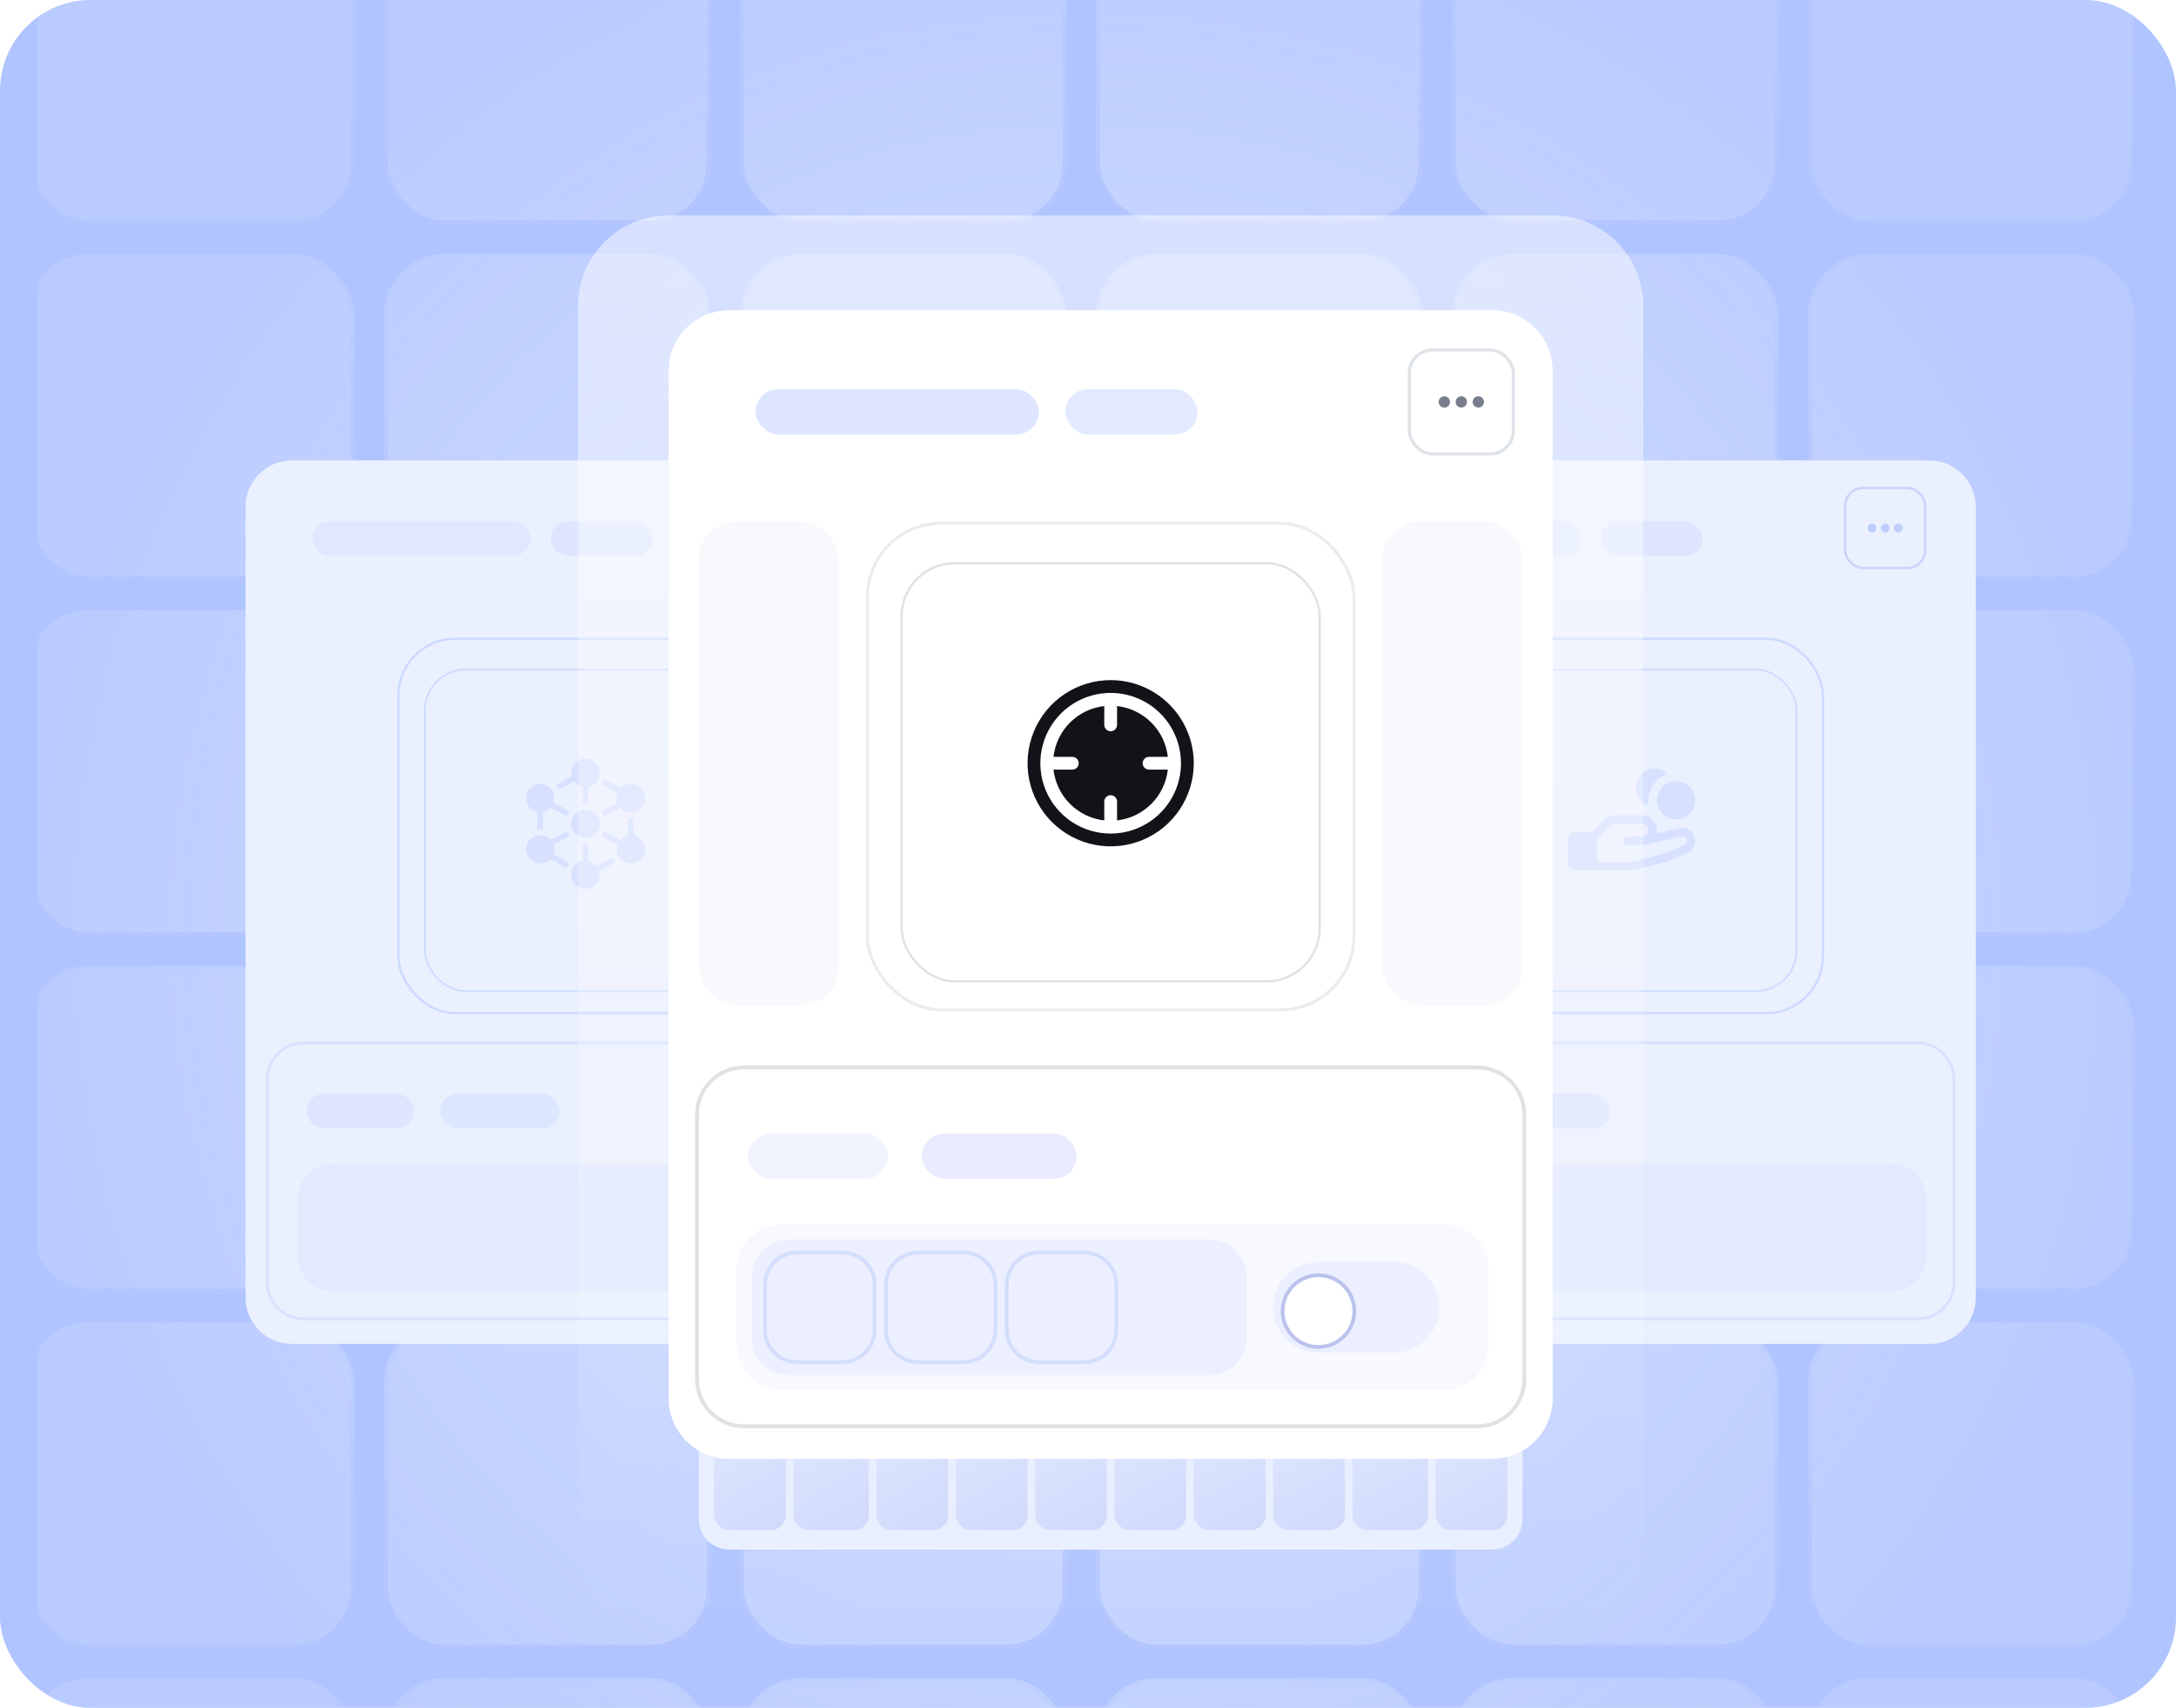 <?xml version="1.0" encoding="UTF-8"?>
<svg xmlns="http://www.w3.org/2000/svg" width="576" height="452" viewBox="0 0 576 452" fill="none">
  <g clip-path="url(#clip0_1812_5058)">
    <rect width="576" height="452" rx="24" fill="#B0C4FF"></rect>
    <mask id="mask0_1812_5058" style="mask-type:alpha" maskUnits="userSpaceOnUse" x="10" y="-32" width="555" height="559">
      <rect x="10" y="-32" width="555" height="559" fill="url(#paint0_radial_1812_5058)"></rect>
    </mask>
    <g mask="url(#mask0_1812_5058)">
      <g filter="url(#filter0_d_1812_5058)">
        <rect x="478.621" y="-31" width="86.379" height="86.379" rx="16" fill="#D8E1FF"></rect>
        <rect x="479.121" y="-30.5" width="85.379" height="85.379" rx="15.5" stroke="url(#paint1_linear_1812_5058)"></rect>
      </g>
      <g filter="url(#filter1_d_1812_5058)">
        <rect x="478.621" y="63.231" width="86.379" height="86.379" rx="16" fill="#D8E1FF"></rect>
        <rect x="479.121" y="63.731" width="85.379" height="85.379" rx="15.5" stroke="url(#paint2_linear_1812_5058)"></rect>
      </g>
      <g filter="url(#filter2_d_1812_5058)">
        <rect x="478.621" y="157.463" width="86.379" height="86.379" rx="16" fill="#D8E1FF"></rect>
        <rect x="479.121" y="157.963" width="85.379" height="85.379" rx="15.5" stroke="url(#paint3_linear_1812_5058)"></rect>
      </g>
      <g filter="url(#filter3_d_1812_5058)">
        <rect x="478.621" y="251.694" width="86.379" height="86.379" rx="16" fill="#D8E1FF"></rect>
        <rect x="479.121" y="252.194" width="85.379" height="85.379" rx="15.5" stroke="url(#paint4_linear_1812_5058)"></rect>
      </g>
      <g filter="url(#filter4_d_1812_5058)">
        <rect x="478.621" y="345.927" width="86.379" height="86.379" rx="16" fill="#D8E1FF"></rect>
        <rect x="479.121" y="346.427" width="85.379" height="85.379" rx="15.5" stroke="url(#paint5_linear_1812_5058)"></rect>
      </g>
      <g filter="url(#filter5_d_1812_5058)">
        <rect x="478.621" y="440.158" width="86.379" height="86.379" rx="16" fill="#D8E1FF"></rect>
        <rect x="479.121" y="440.658" width="85.379" height="85.379" rx="15.5" stroke="url(#paint6_linear_1812_5058)"></rect>
      </g>
      <g filter="url(#filter6_d_1812_5058)">
        <rect x="290.158" y="-31" width="86.379" height="86.379" rx="16" fill="#D8E1FF"></rect>
        <rect x="290.658" y="-30.5" width="85.379" height="85.379" rx="15.5" stroke="url(#paint7_linear_1812_5058)"></rect>
      </g>
      <g filter="url(#filter7_d_1812_5058)">
        <rect x="290.158" y="63.231" width="86.379" height="86.379" rx="16" fill="#D8E1FF"></rect>
        <rect x="290.658" y="63.731" width="85.379" height="85.379" rx="15.5" stroke="url(#paint8_linear_1812_5058)"></rect>
      </g>
      <g filter="url(#filter8_d_1812_5058)">
        <rect x="290.158" y="157.463" width="86.379" height="86.379" rx="16" fill="#D8E1FF"></rect>
        <rect x="290.658" y="157.963" width="85.379" height="85.379" rx="15.5" stroke="url(#paint9_linear_1812_5058)"></rect>
      </g>
      <g filter="url(#filter9_d_1812_5058)">
        <rect x="290.158" y="251.695" width="86.379" height="86.379" rx="16" fill="#D8E1FF"></rect>
        <rect x="290.658" y="252.195" width="85.379" height="85.379" rx="15.5" stroke="url(#paint10_linear_1812_5058)"></rect>
      </g>
      <g filter="url(#filter10_d_1812_5058)">
        <rect x="290.158" y="345.926" width="86.379" height="86.379" rx="16" fill="#D8E1FF"></rect>
        <rect x="290.658" y="346.426" width="85.379" height="85.379" rx="15.5" stroke="url(#paint11_linear_1812_5058)"></rect>
      </g>
      <g filter="url(#filter11_d_1812_5058)">
        <rect x="290.158" y="440.158" width="86.379" height="86.379" rx="16" fill="#D8E1FF"></rect>
        <rect x="290.658" y="440.658" width="85.379" height="85.379" rx="15.5" stroke="url(#paint12_linear_1812_5058)"></rect>
      </g>
      <g filter="url(#filter12_d_1812_5058)">
        <rect x="384.389" y="-31" width="86.379" height="86.379" rx="16" fill="#D8E1FF"></rect>
        <rect x="384.889" y="-30.5" width="85.379" height="85.379" rx="15.5" stroke="url(#paint13_linear_1812_5058)"></rect>
      </g>
      <g filter="url(#filter13_d_1812_5058)">
        <rect x="384.389" y="63.231" width="86.379" height="86.379" rx="16" fill="#D8E1FF"></rect>
        <rect x="384.889" y="63.731" width="85.379" height="85.379" rx="15.5" stroke="url(#paint14_linear_1812_5058)"></rect>
      </g>
      <g filter="url(#filter14_d_1812_5058)">
        <rect x="384.389" y="157.463" width="86.379" height="86.379" rx="16" fill="#D8E1FF"></rect>
        <rect x="384.889" y="157.963" width="85.379" height="85.379" rx="15.5" stroke="url(#paint15_linear_1812_5058)"></rect>
      </g>
      <g filter="url(#filter15_d_1812_5058)">
        <rect x="384.389" y="251.695" width="86.379" height="86.379" rx="16" fill="#D8E1FF"></rect>
        <rect x="384.889" y="252.195" width="85.379" height="85.379" rx="15.5" stroke="url(#paint16_linear_1812_5058)"></rect>
      </g>
      <g filter="url(#filter16_d_1812_5058)">
        <rect x="384.389" y="345.926" width="86.379" height="86.379" rx="16" fill="#D8E1FF"></rect>
        <rect x="384.889" y="346.426" width="85.379" height="85.379" rx="15.5" stroke="url(#paint17_linear_1812_5058)"></rect>
      </g>
      <g filter="url(#filter17_d_1812_5058)">
        <rect x="384.389" y="440.158" width="86.379" height="86.379" rx="16" fill="#D8E1FF"></rect>
        <rect x="384.889" y="440.658" width="85.379" height="85.379" rx="15.5" stroke="url(#paint18_linear_1812_5058)"></rect>
      </g>
      <g filter="url(#filter18_d_1812_5058)">
        <rect x="195.926" y="-31" width="86.379" height="86.379" rx="16" fill="#D8E1FF"></rect>
        <rect x="196.426" y="-30.5" width="85.379" height="85.379" rx="15.5" stroke="url(#paint19_linear_1812_5058)"></rect>
      </g>
      <g filter="url(#filter19_d_1812_5058)">
        <rect x="195.926" y="63.231" width="86.379" height="86.379" rx="16" fill="#D8E1FF"></rect>
        <rect x="196.426" y="63.731" width="85.379" height="85.379" rx="15.5" stroke="url(#paint20_linear_1812_5058)"></rect>
      </g>
      <g filter="url(#filter20_d_1812_5058)">
        <rect x="195.926" y="157.463" width="86.379" height="86.379" rx="16" fill="#D8E1FF"></rect>
        <rect x="196.426" y="157.963" width="85.379" height="85.379" rx="15.5" stroke="url(#paint21_linear_1812_5058)"></rect>
      </g>
      <g filter="url(#filter21_d_1812_5058)">
        <rect x="195.926" y="251.695" width="86.379" height="86.379" rx="16" fill="#D8E1FF"></rect>
        <rect x="196.426" y="252.195" width="85.379" height="85.379" rx="15.5" stroke="url(#paint22_linear_1812_5058)"></rect>
      </g>
      <g filter="url(#filter22_d_1812_5058)">
        <rect x="195.926" y="345.926" width="86.379" height="86.379" rx="16" fill="#D8E1FF"></rect>
        <rect x="196.426" y="346.426" width="85.379" height="85.379" rx="15.5" stroke="url(#paint23_linear_1812_5058)"></rect>
      </g>
      <g filter="url(#filter23_d_1812_5058)">
        <rect x="195.926" y="440.158" width="86.379" height="86.379" rx="16" fill="#D8E1FF"></rect>
        <rect x="196.426" y="440.658" width="85.379" height="85.379" rx="15.5" stroke="url(#paint24_linear_1812_5058)"></rect>
      </g>
      <g filter="url(#filter24_d_1812_5058)">
        <rect x="101.695" y="-31" width="86.379" height="86.379" rx="16" fill="#D8E1FF"></rect>
        <rect x="102.195" y="-30.5" width="85.379" height="85.379" rx="15.5" stroke="url(#paint25_linear_1812_5058)"></rect>
      </g>
      <g filter="url(#filter25_d_1812_5058)">
        <rect x="101.695" y="63.231" width="86.379" height="86.379" rx="16" fill="#D8E1FF"></rect>
        <rect x="102.195" y="63.731" width="85.379" height="85.379" rx="15.5" stroke="url(#paint26_linear_1812_5058)"></rect>
      </g>
      <g filter="url(#filter26_d_1812_5058)">
        <rect x="101.695" y="157.463" width="86.379" height="86.379" rx="16" fill="#D8E1FF"></rect>
        <rect x="102.195" y="157.963" width="85.379" height="85.379" rx="15.5" stroke="url(#paint27_linear_1812_5058)"></rect>
      </g>
      <g filter="url(#filter27_d_1812_5058)">
        <rect x="101.695" y="251.695" width="86.379" height="86.379" rx="16" fill="#D8E1FF"></rect>
        <rect x="102.195" y="252.195" width="85.379" height="85.379" rx="15.5" stroke="url(#paint28_linear_1812_5058)"></rect>
      </g>
      <g filter="url(#filter28_d_1812_5058)">
        <rect x="101.695" y="345.926" width="86.379" height="86.379" rx="16" fill="#D8E1FF"></rect>
        <rect x="102.195" y="346.426" width="85.379" height="85.379" rx="15.5" stroke="url(#paint29_linear_1812_5058)"></rect>
      </g>
      <g filter="url(#filter29_d_1812_5058)">
        <rect x="101.695" y="440.158" width="86.379" height="86.379" rx="16" fill="#D8E1FF"></rect>
        <rect x="102.195" y="440.658" width="85.379" height="85.379" rx="15.5" stroke="url(#paint30_linear_1812_5058)"></rect>
      </g>
      <g filter="url(#filter30_d_1812_5058)">
        <rect x="7.463" y="-31" width="86.379" height="86.379" rx="16" fill="#D8E1FF"></rect>
        <rect x="7.963" y="-30.5" width="85.379" height="85.379" rx="15.5" stroke="url(#paint31_linear_1812_5058)"></rect>
      </g>
      <g filter="url(#filter31_d_1812_5058)">
        <rect x="7.463" y="63.231" width="86.379" height="86.379" rx="16" fill="#D8E1FF"></rect>
        <rect x="7.963" y="63.731" width="85.379" height="85.379" rx="15.5" stroke="url(#paint32_linear_1812_5058)"></rect>
      </g>
      <g filter="url(#filter32_d_1812_5058)">
        <rect x="7.463" y="157.463" width="86.379" height="86.379" rx="16" fill="#D8E1FF"></rect>
        <rect x="7.963" y="157.963" width="85.379" height="85.379" rx="15.5" stroke="url(#paint33_linear_1812_5058)"></rect>
      </g>
      <g filter="url(#filter33_d_1812_5058)">
        <rect x="7.463" y="251.695" width="86.379" height="86.379" rx="16" fill="#D8E1FF"></rect>
        <rect x="7.963" y="252.195" width="85.379" height="85.379" rx="15.5" stroke="url(#paint34_linear_1812_5058)"></rect>
      </g>
      <g filter="url(#filter34_d_1812_5058)">
        <rect x="7.463" y="345.926" width="86.379" height="86.379" rx="16" fill="#D8E1FF"></rect>
        <rect x="7.963" y="346.426" width="85.379" height="85.379" rx="15.5" stroke="url(#paint35_linear_1812_5058)"></rect>
      </g>
      <g filter="url(#filter35_d_1812_5058)">
        <rect x="7.463" y="440.158" width="86.379" height="86.379" rx="16" fill="#D8E1FF"></rect>
        <rect x="7.963" y="440.658" width="85.379" height="85.379" rx="15.5" stroke="url(#paint36_linear_1812_5058)"></rect>
      </g>
    </g>
    <g filter="url(#filter36_d_1812_5058)">
      <path d="M65 133.308C65 126.51 70.51 121 77.308 121H232.692C239.49 121 245 126.51 245 133.308V342.538C245 349.336 239.49 354.846 232.692 354.846H77.308C70.51 354.846 65 349.336 65 342.538V133.308Z" fill="#EBF0FF"></path>
    </g>
    <path d="M229.616 276C234.926 276 239.231 280.305 239.231 285.615V339.462C239.231 344.772 234.926 349.077 229.616 349.077H80.385C75.075 349.077 70.77 344.772 70.769 339.462V285.615C70.77 280.305 75.075 276 80.385 276H229.616Z" fill="#EBF0FF" stroke="#D8E2FF" stroke-width="0.769"></path>
    <path d="M78.846 317.154C78.846 312.056 82.978 307.923 88.076 307.923H222.692C227.79 307.923 231.923 312.056 231.923 317.154V332.538C231.923 337.636 227.79 341.769 222.692 341.769H88.076C82.978 341.769 78.846 337.636 78.846 332.538V317.154Z" fill="#E3EAFF"></path>
    <g filter="url(#filter37_d_1812_5058)">
      <rect x="210.115" y="128.219" width="21.807" height="21.807" rx="5.03" fill="white"></rect>
      <rect x="210.43" y="128.533" width="21.178" height="21.178" rx="4.716" stroke="#DEE3E8" stroke-width="0.629"></rect>
      <g clip-path="url(#clip1_1812_5058)">
        <path d="M221.017 140.275C221.654 140.275 222.171 139.759 222.171 139.122C222.171 138.484 221.654 137.968 221.017 137.968C220.38 137.968 219.863 138.484 219.863 139.122C219.863 139.759 220.38 140.275 221.017 140.275Z" fill="#797E8E"></path>
        <path d="M224.478 140.275C225.115 140.275 225.632 139.759 225.632 139.122C225.632 138.484 225.115 137.968 224.478 137.968C223.841 137.968 223.324 138.484 223.324 139.122C223.324 139.759 223.841 140.275 224.478 140.275Z" fill="#797E8E"></path>
        <path d="M217.556 140.275C218.193 140.275 218.71 139.759 218.71 139.122C218.71 138.484 218.193 137.968 217.556 137.968C216.919 137.968 216.402 138.484 216.402 139.122C216.402 139.759 216.919 140.275 217.556 140.275Z" fill="#797E8E"></path>
      </g>
    </g>
    <g filter="url(#filter38_d_1812_5058)">
      <rect x="105.77" y="168.692" width="98.462" height="98.462" rx="14.723" fill="#EBF0FF"></rect>
      <rect x="105.462" y="168.385" width="99.077" height="99.077" rx="15.031" stroke="#CDDAFF" stroke-width="0.615"></rect>
    </g>
    <g filter="url(#filter39_d_1812_5058)">
      <rect x="112.211" y="175.134" width="85.579" height="85.579" rx="11.042" fill="#EBF0FF"></rect>
      <rect x="112.441" y="175.364" width="85.119" height="85.119" rx="10.812" stroke="#CEDBFF" stroke-width="0.46"></rect>
    </g>
    <path d="M146.75 211.25C146.75 210.541 146.548 209.846 146.169 209.246C145.79 208.647 145.248 208.167 144.607 207.863C143.966 207.559 143.252 207.443 142.547 207.528C141.843 207.614 141.178 207.898 140.628 208.346C140.078 208.795 139.667 209.391 139.443 210.064C139.218 210.737 139.189 211.46 139.359 212.149C139.529 212.838 139.891 213.464 140.402 213.956C140.914 214.447 141.555 214.783 142.25 214.925V219.56C142.498 219.522 142.749 219.502 143 219.5C143.251 219.502 143.502 219.522 143.75 219.56V214.925C144.556 214.755 145.283 214.323 145.819 213.697L150.109 216.111C150.291 215.642 150.54 215.202 150.847 214.804L146.554 212.389C146.679 212.022 146.745 211.638 146.75 211.25Z" fill="#D7E1FF"></path>
    <path d="M167.751 221.075V216.44C167.254 216.52 166.748 216.52 166.251 216.44V221.075C165.445 221.245 164.718 221.677 164.182 222.303L159.892 219.89C159.71 220.359 159.462 220.799 159.154 221.197L163.447 223.611C163.322 223.978 163.256 224.363 163.251 224.75C163.251 225.46 163.452 226.155 163.832 226.754C164.211 227.354 164.753 227.834 165.394 228.138C166.035 228.442 166.749 228.558 167.453 228.472C168.158 228.387 168.823 228.103 169.373 227.654C169.922 227.205 170.333 226.61 170.558 225.937C170.783 225.264 170.812 224.541 170.642 223.852C170.472 223.163 170.11 222.537 169.598 222.045C169.087 221.554 168.446 221.217 167.751 221.075Z" fill="#D7E1FF"></path>
    <path d="M162.3 227.643C162.176 227.424 162.068 227.197 161.976 226.963L157.992 229.264C157.447 228.525 156.649 228.014 155.75 227.825V223.189C155.253 223.269 154.747 223.269 154.25 223.189V227.825C153.555 227.967 152.914 228.303 152.402 228.795C151.891 229.286 151.529 229.913 151.359 230.602C151.189 231.291 151.218 232.014 151.443 232.687C151.667 233.36 152.078 233.955 152.628 234.404C153.178 234.853 153.843 235.136 154.547 235.222C155.252 235.308 155.966 235.192 156.607 234.888C157.248 234.584 157.79 234.104 158.169 233.504C158.548 232.905 158.75 232.21 158.75 231.5C158.747 231.205 158.709 230.911 158.636 230.624L162.725 228.262C162.569 228.066 162.427 227.859 162.3 227.643Z" fill="#D7E1FF"></path>
    <path d="M147.701 208.357C147.825 208.576 147.933 208.803 148.025 209.037L152.009 206.737C152.555 207.475 153.352 207.987 154.25 208.175V212.812C154.747 212.732 155.254 212.732 155.75 212.812V208.175C156.446 208.033 157.086 207.697 157.598 207.206C158.11 206.714 158.472 206.088 158.641 205.399C158.811 204.71 158.782 203.987 158.558 203.314C158.333 202.641 157.922 202.045 157.372 201.596C156.823 201.148 156.157 200.864 155.453 200.778C154.749 200.693 154.034 200.809 153.393 201.113C152.752 201.417 152.211 201.897 151.831 202.496C151.452 203.096 151.251 203.791 151.25 204.5C151.253 204.796 151.292 205.09 151.364 205.376L147.275 207.738C147.432 207.934 147.575 208.141 147.701 208.357Z" fill="#D7E1FF"></path>
    <path d="M155 221.75C157.071 221.75 158.75 220.071 158.75 218C158.75 215.929 157.071 214.25 155 214.25C152.929 214.25 151.25 215.929 151.25 218C151.25 220.071 152.929 221.75 155 221.75Z" fill="#D7E1FF"></path>
    <path d="M159.892 216.109L164.182 213.696C164.677 214.266 165.333 214.673 166.063 214.864C166.793 215.054 167.564 215.02 168.274 214.764C168.984 214.509 169.6 214.045 170.042 213.433C170.484 212.821 170.73 212.09 170.749 211.336C170.768 210.581 170.558 209.839 170.148 209.206C169.737 208.573 169.145 208.079 168.448 207.788C167.752 207.498 166.984 207.425 166.245 207.579C165.506 207.732 164.831 208.106 164.308 208.65L160.025 206.178C159.934 206.412 159.826 206.639 159.702 206.857C159.575 207.074 159.432 207.281 159.275 207.477L163.506 209.919C163.187 210.708 163.166 211.586 163.447 212.388L159.154 214.803C159.462 215.201 159.71 215.641 159.892 216.109Z" fill="#D7E1FF"></path>
    <path d="M150.109 219.891L145.818 222.304C145.323 221.734 144.668 221.328 143.938 221.137C143.207 220.946 142.437 220.981 141.727 221.236C141.016 221.492 140.4 221.956 139.958 222.567C139.516 223.179 139.27 223.91 139.251 224.665C139.232 225.419 139.442 226.162 139.853 226.795C140.263 227.428 140.856 227.922 141.552 228.212C142.249 228.503 143.017 228.576 143.756 228.422C144.494 228.268 145.169 227.894 145.692 227.35L149.976 229.825C150.067 229.591 150.175 229.364 150.299 229.146C150.426 228.929 150.569 228.722 150.726 228.526L146.495 226.08C146.813 225.292 146.834 224.415 146.554 223.612L150.847 221.198C150.539 220.8 150.291 220.36 150.109 219.891Z" fill="#D7E1FF"></path>
    <rect x="82.691" y="137.923" width="57.692" height="9.231" rx="4.615" fill="#E0E8FF"></rect>
    <rect x="81.154" y="289.461" width="28.462" height="9.231" rx="4.615" fill="#DEE6FF"></rect>
    <rect x="145.77" y="137.923" width="26.923" height="9.231" rx="4.615" fill="#DEE6FF"></rect>
    <rect x="116.539" y="289.461" width="31.538" height="9.231" rx="4.615" fill="#DDE6FF"></rect>
    <g filter="url(#filter40_d_1812_5058)">
      <path d="M343 133.308C343 126.51 348.51 121 355.308 121H510.692C517.49 121 523 126.51 523 133.308V342.538C523 349.336 517.49 354.846 510.692 354.846H355.308C348.51 354.846 343 349.336 343 342.538V133.308Z" fill="#EBF0FF"></path>
    </g>
    <path d="M507.616 276C512.926 276 517.231 280.305 517.231 285.615V339.462C517.231 344.772 512.926 349.077 507.616 349.077H358.385C353.075 349.077 348.77 344.772 348.77 339.462V285.615C348.77 280.305 353.075 276 358.385 276H507.616Z" fill="#EBF0FF" stroke="#D8E2FF" stroke-width="0.769"></path>
    <path d="M356.846 317.154C356.846 312.056 360.978 307.923 366.076 307.923H500.692C505.79 307.923 509.923 312.056 509.923 317.154V332.538C509.923 337.636 505.79 341.769 500.692 341.769H366.076C360.978 341.769 356.846 337.636 356.846 332.538V317.154Z" fill="#E3EAFF"></path>
    <g filter="url(#filter41_d_1812_5058)">
      <rect x="488.115" y="128.219" width="21.807" height="21.807" rx="5.03" fill="#EBF0FF"></rect>
      <rect x="488.43" y="128.533" width="21.178" height="21.178" rx="4.716" stroke="#C9D4F8" stroke-width="0.629"></rect>
      <g clip-path="url(#clip2_1812_5058)">
        <path d="M499.017 140.275C499.654 140.275 500.171 139.759 500.171 139.122C500.171 138.484 499.654 137.968 499.017 137.968C498.38 137.968 497.863 138.484 497.863 139.122C497.863 139.759 498.38 140.275 499.017 140.275Z" fill="#BECDFC"></path>
        <path d="M502.478 140.275C503.115 140.275 503.632 139.759 503.632 139.122C503.632 138.484 503.115 137.968 502.478 137.968C501.841 137.968 501.324 138.484 501.324 139.122C501.324 139.759 501.841 140.275 502.478 140.275Z" fill="#BECDFC"></path>
        <path d="M495.556 140.275C496.193 140.275 496.71 139.759 496.71 139.122C496.71 138.484 496.193 137.968 495.556 137.968C494.919 137.968 494.402 138.484 494.402 139.122C494.402 139.759 494.919 140.275 495.556 140.275Z" fill="#BECDFC"></path>
      </g>
    </g>
    <g filter="url(#filter42_d_1812_5058)">
      <rect x="383.77" y="168.692" width="98.462" height="98.462" rx="14.723" fill="#EBF0FF"></rect>
      <rect x="383.462" y="168.385" width="99.077" height="99.077" rx="15.031" stroke="#CDDAFF" stroke-width="0.615"></rect>
    </g>
    <g filter="url(#filter43_d_1812_5058)">
      <rect x="390.211" y="175.134" width="85.579" height="85.579" rx="11.042" fill="#EBF0FF"></rect>
      <rect x="390.441" y="175.364" width="85.119" height="85.119" rx="10.812" stroke="#CEDBFF" stroke-width="0.46"></rect>
    </g>
    <path d="M433.013 208.069C433.076 207.196 433.364 206.354 433.849 205.626C434.335 204.897 435.001 204.307 435.783 203.913C436.564 203.519 437.435 203.334 438.309 203.377C439.183 203.42 440.031 203.688 440.771 204.157C440.855 204.212 440.924 204.289 440.968 204.38C441.013 204.471 441.032 204.572 441.024 204.672C441.016 204.773 440.981 204.87 440.922 204.952C440.864 205.035 440.784 205.1 440.692 205.141C439.407 205.72 438.316 206.657 437.55 207.84C436.784 209.024 436.376 210.403 436.375 211.812C436.375 211.977 436.375 212.142 436.392 212.303C436.4 212.405 436.379 212.508 436.333 212.599C436.287 212.691 436.217 212.768 436.13 212.822C436.043 212.877 435.943 212.907 435.84 212.908C435.738 212.91 435.637 212.884 435.548 212.832C434.719 212.358 434.042 211.659 433.593 210.816C433.144 209.974 432.943 209.021 433.013 208.069ZM448.75 222.586C448.752 223.229 448.574 223.859 448.236 224.406C447.898 224.953 447.413 225.394 446.837 225.679L446.776 225.708L441.315 228.034C441.261 228.057 441.205 228.076 441.148 228.09L432.148 230.34C432.059 230.363 431.967 230.375 431.875 230.375H417.25C416.653 230.375 416.081 230.138 415.659 229.716C415.237 229.294 415 228.722 415 228.125V222.5C415 221.903 415.237 221.331 415.659 220.909C416.081 220.487 416.653 220.25 417.25 220.25H421.285L424.465 217.068C424.883 216.649 425.379 216.316 425.925 216.09C426.471 215.864 427.057 215.748 427.648 215.75H434.687C435.282 215.75 435.868 215.884 436.403 216.143C436.938 216.402 437.407 216.779 437.776 217.245C438.145 217.711 438.403 218.254 438.532 218.834C438.661 219.414 438.656 220.016 438.52 220.594L444.403 219.242C444.915 219.106 445.452 219.09 445.971 219.194C446.491 219.299 446.979 219.521 447.399 219.844C447.819 220.167 448.16 220.582 448.394 221.058C448.628 221.533 448.75 222.056 448.75 222.586ZM446.5 222.586C446.5 222.4 446.457 222.216 446.374 222.05C446.292 221.883 446.172 221.737 446.024 221.625C445.876 221.512 445.704 221.434 445.522 221.399C445.339 221.363 445.151 221.37 444.971 221.419L444.928 221.43L435.506 223.597C435.423 223.615 435.339 223.625 435.254 223.625H430.75C430.452 223.625 430.165 223.506 429.955 223.295C429.744 223.084 429.625 222.798 429.625 222.5C429.625 222.202 429.744 221.915 429.955 221.704C430.165 221.493 430.452 221.375 430.75 221.375H434.687C435.135 221.375 435.564 221.197 435.881 220.881C436.197 220.564 436.375 220.135 436.375 219.687C436.375 219.24 436.197 218.811 435.881 218.494C435.564 218.178 435.135 218 434.687 218H427.648C427.352 217.999 427.059 218.057 426.786 218.17C426.513 218.283 426.266 218.45 426.057 218.659L422.875 221.84V228.125H431.734L440.514 225.93L445.857 223.654C446.052 223.552 446.215 223.398 446.328 223.21C446.441 223.021 446.501 222.806 446.5 222.586ZM438.625 211.812C438.625 212.814 438.922 213.793 439.478 214.625C440.034 215.458 440.825 216.106 441.75 216.49C442.675 216.873 443.693 216.973 444.675 216.778C445.657 216.582 446.559 216.1 447.267 215.392C447.975 214.684 448.457 213.782 448.653 212.8C448.848 211.818 448.748 210.8 448.365 209.875C447.981 208.95 447.333 208.159 446.5 207.603C445.668 207.047 444.689 206.75 443.687 206.75C442.345 206.75 441.057 207.283 440.108 208.233C439.158 209.182 438.625 210.47 438.625 211.812Z" fill="#D7E1FF"></path>
    <rect x="360.691" y="137.923" width="57.692" height="9.231" rx="4.615" fill="#E0E8FF"></rect>
    <rect x="359.154" y="289.461" width="28.462" height="9.231" rx="4.615" fill="#DEE6FF"></rect>
    <rect x="423.77" y="137.923" width="26.923" height="9.231" rx="4.615" fill="#DEE6FF"></rect>
    <rect x="394.539" y="289.461" width="31.538" height="9.231" rx="4.615" fill="#DDE6FF"></rect>
    <path opacity="0.5" d="M153 81C153 67.745 163.745 57 177 57H411C424.255 57 435 67.745 435 81V409C435 422.255 424.255 433 411 433H177C163.745 433 153 422.255 153 409V81Z" fill="url(#paint37_linear_1812_5058)"></path>
    <g filter="url(#filter44_d_1812_5058)">
      <path d="M185 129C185 120.163 192.163 113 201 113H387C395.837 113 403 120.163 403 129V401C403 405.418 399.418 409 395 409H193C188.582 409 185 405.418 185 401V129Z" fill="#EAEFFF"></path>
    </g>
    <rect x="189" y="368" width="19" height="37" rx="4" fill="url(#paint38_linear_1812_5058)"></rect>
    <rect x="210" y="368" width="20" height="37" rx="4" fill="url(#paint39_linear_1812_5058)"></rect>
    <rect x="232" y="368" width="19" height="37" rx="4" fill="url(#paint40_linear_1812_5058)"></rect>
    <rect x="253" y="368" width="19" height="37" rx="4" fill="url(#paint41_linear_1812_5058)"></rect>
    <rect x="274" y="368" width="19" height="37" rx="4" fill="url(#paint42_linear_1812_5058)"></rect>
    <rect x="295" y="368" width="19" height="37" rx="4" fill="url(#paint43_linear_1812_5058)"></rect>
    <rect x="316" y="368" width="19" height="37" rx="4" fill="url(#paint44_linear_1812_5058)"></rect>
    <rect x="337" y="368" width="19" height="37" rx="4" fill="url(#paint45_linear_1812_5058)"></rect>
    <rect x="358" y="368" width="20" height="37" rx="4" fill="url(#paint46_linear_1812_5058)"></rect>
    <rect x="380" y="368" width="19" height="37" rx="4" fill="url(#paint47_linear_1812_5058)"></rect>
    <g filter="url(#filter45_d_1812_5058)">
      <path d="M177 97C177 88.163 184.163 81 193 81H395C403.837 81 411 88.163 411 97V369C411 377.837 403.837 385 395 385H193C184.163 385 177 377.837 177 369V97Z" fill="white"></path>
    </g>
    <path d="M391 282.5C397.904 282.5 403.5 288.096 403.5 295V365C403.5 371.904 397.904 377.5 391 377.5H197C190.096 377.5 184.5 371.904 184.5 365V295C184.5 288.096 190.096 282.5 197 282.5H391Z" fill="white" stroke="#E1E1E1"></path>
    <path d="M195 336C195 329.373 200.373 324 207 324H382C388.627 324 394 329.373 394 336V356C394 362.627 388.627 368 382 368H207C200.373 368 195 362.627 195 356V336Z" fill="#F8F9FF"></path>
    <path d="M199 338C199 332.477 203.477 328 209 328H320C325.523 328 330 332.477 330 338V354C330 359.523 325.523 364 320 364H209C203.477 364 199 359.523 199 354V338Z" fill="#ECEFFF"></path>
    <path d="M223 331.5C227.694 331.5 231.5 335.306 231.5 340V352C231.5 356.694 227.694 360.5 223 360.5H211C206.306 360.5 202.5 356.694 202.5 352V340C202.5 335.306 206.306 331.5 211 331.5H223Z" stroke="#D3DDFD"></path>
    <path d="M255 331.5C259.694 331.5 263.5 335.306 263.5 340V352C263.5 356.694 259.694 360.5 255 360.5H243C238.306 360.5 234.5 356.694 234.5 352V340C234.5 335.306 238.306 331.5 243 331.5H255Z" stroke="#D3DDFD"></path>
    <path d="M287 331.5C291.694 331.5 295.5 335.306 295.5 340V352C295.5 356.694 291.694 360.5 287 360.5H275C270.306 360.5 266.5 356.694 266.5 352V340C266.5 335.306 270.306 331.5 275 331.5H287Z" stroke="#D3DDFD"></path>
    <path d="M337 346C337 339.373 342.373 334 349 334H369C375.627 334 381 339.373 381 346C381 352.627 375.627 358 369 358H349C342.373 358 337 352.627 337 346Z" fill="#ECEFFF"></path>
    <g filter="url(#filter46_d_1812_5058)">
      <circle cx="349" cy="346" r="10" fill="white"></circle>
      <circle cx="349" cy="346" r="9.5" stroke="#BBC2EC"></circle>
    </g>
    <g filter="url(#filter47_d_1812_5058)">
      <rect x="372.65" y="91.385" width="28.349" height="28.349" rx="6.54" fill="white"></rect>
      <rect x="373.059" y="91.793" width="27.531" height="27.531" rx="6.131" stroke="#DEE3E8" stroke-width="0.817"></rect>
      <g clip-path="url(#clip3_1812_5058)">
        <path d="M386.822 107.059C387.651 107.059 388.322 106.387 388.322 105.559C388.322 104.73 387.651 104.059 386.822 104.059C385.994 104.059 385.322 104.73 385.322 105.559C385.322 106.387 385.994 107.059 386.822 107.059Z" fill="#797E8E"></path>
        <path d="M391.322 107.059C392.151 107.059 392.822 106.387 392.822 105.559C392.822 104.73 392.151 104.059 391.322 104.059C390.494 104.059 389.822 104.73 389.822 105.559C389.822 106.387 390.494 107.059 391.322 107.059Z" fill="#797E8E"></path>
        <path d="M382.324 107.059C383.153 107.059 383.824 106.387 383.824 105.559C383.824 104.73 383.153 104.059 382.324 104.059C381.496 104.059 380.824 104.73 380.824 105.559C380.824 106.387 381.496 107.059 382.324 107.059Z" fill="#797E8E"></path>
      </g>
    </g>
    <g filter="url(#filter48_d_1812_5058)">
      <rect x="230" y="138" width="128" height="128" rx="19.14" fill="white"></rect>
      <rect x="229.6" y="137.6" width="128.8" height="128.8" rx="19.54" stroke="#EAECF0" stroke-width="0.8"></rect>
    </g>
    <g filter="url(#filter49_d_1812_5058)">
      <rect x="238.373" y="146.374" width="111.252" height="111.252" rx="14.355" fill="white"></rect>
      <rect x="238.672" y="146.673" width="110.654" height="110.654" rx="14.056" stroke="#DFE1E5" stroke-width="0.598"></rect>
    </g>
    <path d="M304.154 203.692H309.133C308.745 207.123 307.204 210.321 304.762 212.762C302.321 215.204 299.123 216.745 295.692 217.133V212.154C295.692 211.705 295.514 211.275 295.197 210.957C294.879 210.64 294.449 210.462 294 210.462C293.551 210.462 293.121 210.64 292.803 210.957C292.486 211.275 292.308 211.705 292.308 212.154V217.133C288.877 216.745 285.679 215.204 283.238 212.762C280.796 210.321 279.255 207.123 278.867 203.692H283.846C284.295 203.692 284.725 203.514 285.043 203.197C285.36 202.879 285.538 202.449 285.538 202C285.538 201.551 285.36 201.121 285.043 200.803C284.725 200.486 284.295 200.308 283.846 200.308H278.867C279.255 196.877 280.796 193.679 283.238 191.238C285.679 188.796 288.877 187.255 292.308 186.867V191.846C292.308 192.295 292.486 192.725 292.803 193.043C293.121 193.36 293.551 193.538 294 193.538C294.449 193.538 294.879 193.36 295.197 193.043C295.514 192.725 295.692 192.295 295.692 191.846V186.867C299.123 187.255 302.321 188.796 304.762 191.238C307.204 193.679 308.745 196.877 309.133 200.308H304.154C303.705 200.308 303.275 200.486 302.957 200.803C302.64 201.121 302.462 201.551 302.462 202C302.462 202.449 302.64 202.879 302.957 203.197C303.275 203.514 303.705 203.692 304.154 203.692ZM316 202C316 206.351 314.71 210.605 312.292 214.223C309.875 217.84 306.439 220.66 302.419 222.325C298.399 223.99 293.976 224.426 289.708 223.577C285.44 222.728 281.52 220.633 278.444 217.556C275.367 214.48 273.272 210.56 272.423 206.292C271.574 202.024 272.01 197.601 273.675 193.581C275.34 189.561 278.16 186.125 281.777 183.708C285.395 181.29 289.649 180 294 180C299.833 180.006 305.425 182.326 309.55 186.45C313.674 190.575 315.994 196.167 316 202ZM312.615 202C312.615 198.318 311.524 194.719 309.478 191.658C307.433 188.597 304.525 186.211 301.124 184.802C297.722 183.393 293.979 183.024 290.368 183.742C286.757 184.461 283.44 186.234 280.837 188.837C278.234 191.44 276.461 194.757 275.742 198.368C275.024 201.979 275.393 205.722 276.802 209.124C278.211 212.525 280.597 215.433 283.658 217.478C286.719 219.524 290.318 220.615 294 220.615C298.935 220.61 303.667 218.647 307.157 215.157C310.647 211.667 312.61 206.935 312.615 202Z" fill="#121318"></path>
    <rect x="200" y="103" width="75" height="12" rx="6" fill="#DEE6FF"></rect>
    <rect x="198" y="300" width="37" height="12" rx="6" fill="#F1F3FF"></rect>
    <rect x="282" y="103" width="35" height="12" rx="6" fill="#E3EAFF"></rect>
    <rect x="244" y="300" width="41" height="12" rx="6" fill="#E9ECFF"></rect>
    <rect x="185" y="138" width="37" height="128" rx="10" fill="#F8F8FD"></rect>
    <rect x="366" y="138" width="37" height="128" rx="10" fill="#F8F8FD"></rect>
  </g>
  <defs>
    <filter id="filter0_d_1812_5058" x="474.621" y="-31" width="94.379" height="94.379" filterUnits="userSpaceOnUse" color-interpolation-filters="sRGB">
      <feFlood flood-opacity="0" result="BackgroundImageFix"></feFlood>
      <feColorMatrix in="SourceAlpha" type="matrix" values="0 0 0 0 0 0 0 0 0 0 0 0 0 0 0 0 0 0 127 0" result="hardAlpha"></feColorMatrix>
      <feOffset dy="4"></feOffset>
      <feGaussianBlur stdDeviation="2"></feGaussianBlur>
      <feComposite in2="hardAlpha" operator="out"></feComposite>
      <feColorMatrix type="matrix" values="0 0 0 0 0.853 0 0 0 0 0.844 0 0 0 0 0.967 0 0 0 1 0"></feColorMatrix>
      <feBlend mode="normal" in2="BackgroundImageFix" result="effect1_dropShadow_1812_5058"></feBlend>
      <feBlend mode="normal" in="SourceGraphic" in2="effect1_dropShadow_1812_5058" result="shape"></feBlend>
    </filter>
    <filter id="filter1_d_1812_5058" x="474.621" y="63.231" width="94.379" height="94.379" filterUnits="userSpaceOnUse" color-interpolation-filters="sRGB">
      <feFlood flood-opacity="0" result="BackgroundImageFix"></feFlood>
      <feColorMatrix in="SourceAlpha" type="matrix" values="0 0 0 0 0 0 0 0 0 0 0 0 0 0 0 0 0 0 127 0" result="hardAlpha"></feColorMatrix>
      <feOffset dy="4"></feOffset>
      <feGaussianBlur stdDeviation="2"></feGaussianBlur>
      <feComposite in2="hardAlpha" operator="out"></feComposite>
      <feColorMatrix type="matrix" values="0 0 0 0 0.853 0 0 0 0 0.844 0 0 0 0 0.967 0 0 0 1 0"></feColorMatrix>
      <feBlend mode="normal" in2="BackgroundImageFix" result="effect1_dropShadow_1812_5058"></feBlend>
      <feBlend mode="normal" in="SourceGraphic" in2="effect1_dropShadow_1812_5058" result="shape"></feBlend>
    </filter>
    <filter id="filter2_d_1812_5058" x="474.621" y="157.463" width="94.379" height="94.379" filterUnits="userSpaceOnUse" color-interpolation-filters="sRGB">
      <feFlood flood-opacity="0" result="BackgroundImageFix"></feFlood>
      <feColorMatrix in="SourceAlpha" type="matrix" values="0 0 0 0 0 0 0 0 0 0 0 0 0 0 0 0 0 0 127 0" result="hardAlpha"></feColorMatrix>
      <feOffset dy="4"></feOffset>
      <feGaussianBlur stdDeviation="2"></feGaussianBlur>
      <feComposite in2="hardAlpha" operator="out"></feComposite>
      <feColorMatrix type="matrix" values="0 0 0 0 0.853 0 0 0 0 0.844 0 0 0 0 0.967 0 0 0 1 0"></feColorMatrix>
      <feBlend mode="normal" in2="BackgroundImageFix" result="effect1_dropShadow_1812_5058"></feBlend>
      <feBlend mode="normal" in="SourceGraphic" in2="effect1_dropShadow_1812_5058" result="shape"></feBlend>
    </filter>
    <filter id="filter3_d_1812_5058" x="474.621" y="251.694" width="94.379" height="94.379" filterUnits="userSpaceOnUse" color-interpolation-filters="sRGB">
      <feFlood flood-opacity="0" result="BackgroundImageFix"></feFlood>
      <feColorMatrix in="SourceAlpha" type="matrix" values="0 0 0 0 0 0 0 0 0 0 0 0 0 0 0 0 0 0 127 0" result="hardAlpha"></feColorMatrix>
      <feOffset dy="4"></feOffset>
      <feGaussianBlur stdDeviation="2"></feGaussianBlur>
      <feComposite in2="hardAlpha" operator="out"></feComposite>
      <feColorMatrix type="matrix" values="0 0 0 0 0.853 0 0 0 0 0.844 0 0 0 0 0.967 0 0 0 1 0"></feColorMatrix>
      <feBlend mode="normal" in2="BackgroundImageFix" result="effect1_dropShadow_1812_5058"></feBlend>
      <feBlend mode="normal" in="SourceGraphic" in2="effect1_dropShadow_1812_5058" result="shape"></feBlend>
    </filter>
    <filter id="filter4_d_1812_5058" x="474.621" y="345.927" width="94.379" height="94.379" filterUnits="userSpaceOnUse" color-interpolation-filters="sRGB">
      <feFlood flood-opacity="0" result="BackgroundImageFix"></feFlood>
      <feColorMatrix in="SourceAlpha" type="matrix" values="0 0 0 0 0 0 0 0 0 0 0 0 0 0 0 0 0 0 127 0" result="hardAlpha"></feColorMatrix>
      <feOffset dy="4"></feOffset>
      <feGaussianBlur stdDeviation="2"></feGaussianBlur>
      <feComposite in2="hardAlpha" operator="out"></feComposite>
      <feColorMatrix type="matrix" values="0 0 0 0 0.853 0 0 0 0 0.844 0 0 0 0 0.967 0 0 0 1 0"></feColorMatrix>
      <feBlend mode="normal" in2="BackgroundImageFix" result="effect1_dropShadow_1812_5058"></feBlend>
      <feBlend mode="normal" in="SourceGraphic" in2="effect1_dropShadow_1812_5058" result="shape"></feBlend>
    </filter>
    <filter id="filter5_d_1812_5058" x="474.621" y="440.158" width="94.379" height="94.379" filterUnits="userSpaceOnUse" color-interpolation-filters="sRGB">
      <feFlood flood-opacity="0" result="BackgroundImageFix"></feFlood>
      <feColorMatrix in="SourceAlpha" type="matrix" values="0 0 0 0 0 0 0 0 0 0 0 0 0 0 0 0 0 0 127 0" result="hardAlpha"></feColorMatrix>
      <feOffset dy="4"></feOffset>
      <feGaussianBlur stdDeviation="2"></feGaussianBlur>
      <feComposite in2="hardAlpha" operator="out"></feComposite>
      <feColorMatrix type="matrix" values="0 0 0 0 0.853 0 0 0 0 0.844 0 0 0 0 0.967 0 0 0 1 0"></feColorMatrix>
      <feBlend mode="normal" in2="BackgroundImageFix" result="effect1_dropShadow_1812_5058"></feBlend>
      <feBlend mode="normal" in="SourceGraphic" in2="effect1_dropShadow_1812_5058" result="shape"></feBlend>
    </filter>
    <filter id="filter6_d_1812_5058" x="286.158" y="-31" width="94.379" height="94.379" filterUnits="userSpaceOnUse" color-interpolation-filters="sRGB">
      <feFlood flood-opacity="0" result="BackgroundImageFix"></feFlood>
      <feColorMatrix in="SourceAlpha" type="matrix" values="0 0 0 0 0 0 0 0 0 0 0 0 0 0 0 0 0 0 127 0" result="hardAlpha"></feColorMatrix>
      <feOffset dy="4"></feOffset>
      <feGaussianBlur stdDeviation="2"></feGaussianBlur>
      <feComposite in2="hardAlpha" operator="out"></feComposite>
      <feColorMatrix type="matrix" values="0 0 0 0 0.853 0 0 0 0 0.844 0 0 0 0 0.967 0 0 0 1 0"></feColorMatrix>
      <feBlend mode="normal" in2="BackgroundImageFix" result="effect1_dropShadow_1812_5058"></feBlend>
      <feBlend mode="normal" in="SourceGraphic" in2="effect1_dropShadow_1812_5058" result="shape"></feBlend>
    </filter>
    <filter id="filter7_d_1812_5058" x="286.158" y="63.231" width="94.379" height="94.379" filterUnits="userSpaceOnUse" color-interpolation-filters="sRGB">
      <feFlood flood-opacity="0" result="BackgroundImageFix"></feFlood>
      <feColorMatrix in="SourceAlpha" type="matrix" values="0 0 0 0 0 0 0 0 0 0 0 0 0 0 0 0 0 0 127 0" result="hardAlpha"></feColorMatrix>
      <feOffset dy="4"></feOffset>
      <feGaussianBlur stdDeviation="2"></feGaussianBlur>
      <feComposite in2="hardAlpha" operator="out"></feComposite>
      <feColorMatrix type="matrix" values="0 0 0 0 0.853 0 0 0 0 0.844 0 0 0 0 0.967 0 0 0 1 0"></feColorMatrix>
      <feBlend mode="normal" in2="BackgroundImageFix" result="effect1_dropShadow_1812_5058"></feBlend>
      <feBlend mode="normal" in="SourceGraphic" in2="effect1_dropShadow_1812_5058" result="shape"></feBlend>
    </filter>
    <filter id="filter8_d_1812_5058" x="286.158" y="157.463" width="94.379" height="94.379" filterUnits="userSpaceOnUse" color-interpolation-filters="sRGB">
      <feFlood flood-opacity="0" result="BackgroundImageFix"></feFlood>
      <feColorMatrix in="SourceAlpha" type="matrix" values="0 0 0 0 0 0 0 0 0 0 0 0 0 0 0 0 0 0 127 0" result="hardAlpha"></feColorMatrix>
      <feOffset dy="4"></feOffset>
      <feGaussianBlur stdDeviation="2"></feGaussianBlur>
      <feComposite in2="hardAlpha" operator="out"></feComposite>
      <feColorMatrix type="matrix" values="0 0 0 0 0.853 0 0 0 0 0.844 0 0 0 0 0.967 0 0 0 1 0"></feColorMatrix>
      <feBlend mode="normal" in2="BackgroundImageFix" result="effect1_dropShadow_1812_5058"></feBlend>
      <feBlend mode="normal" in="SourceGraphic" in2="effect1_dropShadow_1812_5058" result="shape"></feBlend>
    </filter>
    <filter id="filter9_d_1812_5058" x="286.158" y="251.695" width="94.379" height="94.379" filterUnits="userSpaceOnUse" color-interpolation-filters="sRGB">
      <feFlood flood-opacity="0" result="BackgroundImageFix"></feFlood>
      <feColorMatrix in="SourceAlpha" type="matrix" values="0 0 0 0 0 0 0 0 0 0 0 0 0 0 0 0 0 0 127 0" result="hardAlpha"></feColorMatrix>
      <feOffset dy="4"></feOffset>
      <feGaussianBlur stdDeviation="2"></feGaussianBlur>
      <feComposite in2="hardAlpha" operator="out"></feComposite>
      <feColorMatrix type="matrix" values="0 0 0 0 0.853 0 0 0 0 0.844 0 0 0 0 0.967 0 0 0 1 0"></feColorMatrix>
      <feBlend mode="normal" in2="BackgroundImageFix" result="effect1_dropShadow_1812_5058"></feBlend>
      <feBlend mode="normal" in="SourceGraphic" in2="effect1_dropShadow_1812_5058" result="shape"></feBlend>
    </filter>
    <filter id="filter10_d_1812_5058" x="286.158" y="345.926" width="94.379" height="94.379" filterUnits="userSpaceOnUse" color-interpolation-filters="sRGB">
      <feFlood flood-opacity="0" result="BackgroundImageFix"></feFlood>
      <feColorMatrix in="SourceAlpha" type="matrix" values="0 0 0 0 0 0 0 0 0 0 0 0 0 0 0 0 0 0 127 0" result="hardAlpha"></feColorMatrix>
      <feOffset dy="4"></feOffset>
      <feGaussianBlur stdDeviation="2"></feGaussianBlur>
      <feComposite in2="hardAlpha" operator="out"></feComposite>
      <feColorMatrix type="matrix" values="0 0 0 0 0.853 0 0 0 0 0.844 0 0 0 0 0.967 0 0 0 1 0"></feColorMatrix>
      <feBlend mode="normal" in2="BackgroundImageFix" result="effect1_dropShadow_1812_5058"></feBlend>
      <feBlend mode="normal" in="SourceGraphic" in2="effect1_dropShadow_1812_5058" result="shape"></feBlend>
    </filter>
    <filter id="filter11_d_1812_5058" x="286.158" y="440.158" width="94.379" height="94.379" filterUnits="userSpaceOnUse" color-interpolation-filters="sRGB">
      <feFlood flood-opacity="0" result="BackgroundImageFix"></feFlood>
      <feColorMatrix in="SourceAlpha" type="matrix" values="0 0 0 0 0 0 0 0 0 0 0 0 0 0 0 0 0 0 127 0" result="hardAlpha"></feColorMatrix>
      <feOffset dy="4"></feOffset>
      <feGaussianBlur stdDeviation="2"></feGaussianBlur>
      <feComposite in2="hardAlpha" operator="out"></feComposite>
      <feColorMatrix type="matrix" values="0 0 0 0 0.853 0 0 0 0 0.844 0 0 0 0 0.967 0 0 0 1 0"></feColorMatrix>
      <feBlend mode="normal" in2="BackgroundImageFix" result="effect1_dropShadow_1812_5058"></feBlend>
      <feBlend mode="normal" in="SourceGraphic" in2="effect1_dropShadow_1812_5058" result="shape"></feBlend>
    </filter>
    <filter id="filter12_d_1812_5058" x="380.389" y="-31" width="94.379" height="94.379" filterUnits="userSpaceOnUse" color-interpolation-filters="sRGB">
      <feFlood flood-opacity="0" result="BackgroundImageFix"></feFlood>
      <feColorMatrix in="SourceAlpha" type="matrix" values="0 0 0 0 0 0 0 0 0 0 0 0 0 0 0 0 0 0 127 0" result="hardAlpha"></feColorMatrix>
      <feOffset dy="4"></feOffset>
      <feGaussianBlur stdDeviation="2"></feGaussianBlur>
      <feComposite in2="hardAlpha" operator="out"></feComposite>
      <feColorMatrix type="matrix" values="0 0 0 0 0.853 0 0 0 0 0.844 0 0 0 0 0.967 0 0 0 1 0"></feColorMatrix>
      <feBlend mode="normal" in2="BackgroundImageFix" result="effect1_dropShadow_1812_5058"></feBlend>
      <feBlend mode="normal" in="SourceGraphic" in2="effect1_dropShadow_1812_5058" result="shape"></feBlend>
    </filter>
    <filter id="filter13_d_1812_5058" x="380.389" y="63.231" width="94.379" height="94.379" filterUnits="userSpaceOnUse" color-interpolation-filters="sRGB">
      <feFlood flood-opacity="0" result="BackgroundImageFix"></feFlood>
      <feColorMatrix in="SourceAlpha" type="matrix" values="0 0 0 0 0 0 0 0 0 0 0 0 0 0 0 0 0 0 127 0" result="hardAlpha"></feColorMatrix>
      <feOffset dy="4"></feOffset>
      <feGaussianBlur stdDeviation="2"></feGaussianBlur>
      <feComposite in2="hardAlpha" operator="out"></feComposite>
      <feColorMatrix type="matrix" values="0 0 0 0 0.853 0 0 0 0 0.844 0 0 0 0 0.967 0 0 0 1 0"></feColorMatrix>
      <feBlend mode="normal" in2="BackgroundImageFix" result="effect1_dropShadow_1812_5058"></feBlend>
      <feBlend mode="normal" in="SourceGraphic" in2="effect1_dropShadow_1812_5058" result="shape"></feBlend>
    </filter>
    <filter id="filter14_d_1812_5058" x="380.389" y="157.463" width="94.379" height="94.379" filterUnits="userSpaceOnUse" color-interpolation-filters="sRGB">
      <feFlood flood-opacity="0" result="BackgroundImageFix"></feFlood>
      <feColorMatrix in="SourceAlpha" type="matrix" values="0 0 0 0 0 0 0 0 0 0 0 0 0 0 0 0 0 0 127 0" result="hardAlpha"></feColorMatrix>
      <feOffset dy="4"></feOffset>
      <feGaussianBlur stdDeviation="2"></feGaussianBlur>
      <feComposite in2="hardAlpha" operator="out"></feComposite>
      <feColorMatrix type="matrix" values="0 0 0 0 0.853 0 0 0 0 0.844 0 0 0 0 0.967 0 0 0 1 0"></feColorMatrix>
      <feBlend mode="normal" in2="BackgroundImageFix" result="effect1_dropShadow_1812_5058"></feBlend>
      <feBlend mode="normal" in="SourceGraphic" in2="effect1_dropShadow_1812_5058" result="shape"></feBlend>
    </filter>
    <filter id="filter15_d_1812_5058" x="380.389" y="251.695" width="94.379" height="94.379" filterUnits="userSpaceOnUse" color-interpolation-filters="sRGB">
      <feFlood flood-opacity="0" result="BackgroundImageFix"></feFlood>
      <feColorMatrix in="SourceAlpha" type="matrix" values="0 0 0 0 0 0 0 0 0 0 0 0 0 0 0 0 0 0 127 0" result="hardAlpha"></feColorMatrix>
      <feOffset dy="4"></feOffset>
      <feGaussianBlur stdDeviation="2"></feGaussianBlur>
      <feComposite in2="hardAlpha" operator="out"></feComposite>
      <feColorMatrix type="matrix" values="0 0 0 0 0.853 0 0 0 0 0.844 0 0 0 0 0.967 0 0 0 1 0"></feColorMatrix>
      <feBlend mode="normal" in2="BackgroundImageFix" result="effect1_dropShadow_1812_5058"></feBlend>
      <feBlend mode="normal" in="SourceGraphic" in2="effect1_dropShadow_1812_5058" result="shape"></feBlend>
    </filter>
    <filter id="filter16_d_1812_5058" x="380.389" y="345.926" width="94.379" height="94.379" filterUnits="userSpaceOnUse" color-interpolation-filters="sRGB">
      <feFlood flood-opacity="0" result="BackgroundImageFix"></feFlood>
      <feColorMatrix in="SourceAlpha" type="matrix" values="0 0 0 0 0 0 0 0 0 0 0 0 0 0 0 0 0 0 127 0" result="hardAlpha"></feColorMatrix>
      <feOffset dy="4"></feOffset>
      <feGaussianBlur stdDeviation="2"></feGaussianBlur>
      <feComposite in2="hardAlpha" operator="out"></feComposite>
      <feColorMatrix type="matrix" values="0 0 0 0 0.853 0 0 0 0 0.844 0 0 0 0 0.967 0 0 0 1 0"></feColorMatrix>
      <feBlend mode="normal" in2="BackgroundImageFix" result="effect1_dropShadow_1812_5058"></feBlend>
      <feBlend mode="normal" in="SourceGraphic" in2="effect1_dropShadow_1812_5058" result="shape"></feBlend>
    </filter>
    <filter id="filter17_d_1812_5058" x="380.389" y="440.158" width="94.379" height="94.379" filterUnits="userSpaceOnUse" color-interpolation-filters="sRGB">
      <feFlood flood-opacity="0" result="BackgroundImageFix"></feFlood>
      <feColorMatrix in="SourceAlpha" type="matrix" values="0 0 0 0 0 0 0 0 0 0 0 0 0 0 0 0 0 0 127 0" result="hardAlpha"></feColorMatrix>
      <feOffset dy="4"></feOffset>
      <feGaussianBlur stdDeviation="2"></feGaussianBlur>
      <feComposite in2="hardAlpha" operator="out"></feComposite>
      <feColorMatrix type="matrix" values="0 0 0 0 0.853 0 0 0 0 0.844 0 0 0 0 0.967 0 0 0 1 0"></feColorMatrix>
      <feBlend mode="normal" in2="BackgroundImageFix" result="effect1_dropShadow_1812_5058"></feBlend>
      <feBlend mode="normal" in="SourceGraphic" in2="effect1_dropShadow_1812_5058" result="shape"></feBlend>
    </filter>
    <filter id="filter18_d_1812_5058" x="191.926" y="-31" width="94.379" height="94.379" filterUnits="userSpaceOnUse" color-interpolation-filters="sRGB">
      <feFlood flood-opacity="0" result="BackgroundImageFix"></feFlood>
      <feColorMatrix in="SourceAlpha" type="matrix" values="0 0 0 0 0 0 0 0 0 0 0 0 0 0 0 0 0 0 127 0" result="hardAlpha"></feColorMatrix>
      <feOffset dy="4"></feOffset>
      <feGaussianBlur stdDeviation="2"></feGaussianBlur>
      <feComposite in2="hardAlpha" operator="out"></feComposite>
      <feColorMatrix type="matrix" values="0 0 0 0 0.853 0 0 0 0 0.844 0 0 0 0 0.967 0 0 0 1 0"></feColorMatrix>
      <feBlend mode="normal" in2="BackgroundImageFix" result="effect1_dropShadow_1812_5058"></feBlend>
      <feBlend mode="normal" in="SourceGraphic" in2="effect1_dropShadow_1812_5058" result="shape"></feBlend>
    </filter>
    <filter id="filter19_d_1812_5058" x="191.926" y="63.231" width="94.379" height="94.379" filterUnits="userSpaceOnUse" color-interpolation-filters="sRGB">
      <feFlood flood-opacity="0" result="BackgroundImageFix"></feFlood>
      <feColorMatrix in="SourceAlpha" type="matrix" values="0 0 0 0 0 0 0 0 0 0 0 0 0 0 0 0 0 0 127 0" result="hardAlpha"></feColorMatrix>
      <feOffset dy="4"></feOffset>
      <feGaussianBlur stdDeviation="2"></feGaussianBlur>
      <feComposite in2="hardAlpha" operator="out"></feComposite>
      <feColorMatrix type="matrix" values="0 0 0 0 0.853 0 0 0 0 0.844 0 0 0 0 0.967 0 0 0 1 0"></feColorMatrix>
      <feBlend mode="normal" in2="BackgroundImageFix" result="effect1_dropShadow_1812_5058"></feBlend>
      <feBlend mode="normal" in="SourceGraphic" in2="effect1_dropShadow_1812_5058" result="shape"></feBlend>
    </filter>
    <filter id="filter20_d_1812_5058" x="191.926" y="157.463" width="94.379" height="94.379" filterUnits="userSpaceOnUse" color-interpolation-filters="sRGB">
      <feFlood flood-opacity="0" result="BackgroundImageFix"></feFlood>
      <feColorMatrix in="SourceAlpha" type="matrix" values="0 0 0 0 0 0 0 0 0 0 0 0 0 0 0 0 0 0 127 0" result="hardAlpha"></feColorMatrix>
      <feOffset dy="4"></feOffset>
      <feGaussianBlur stdDeviation="2"></feGaussianBlur>
      <feComposite in2="hardAlpha" operator="out"></feComposite>
      <feColorMatrix type="matrix" values="0 0 0 0 0.853 0 0 0 0 0.844 0 0 0 0 0.967 0 0 0 1 0"></feColorMatrix>
      <feBlend mode="normal" in2="BackgroundImageFix" result="effect1_dropShadow_1812_5058"></feBlend>
      <feBlend mode="normal" in="SourceGraphic" in2="effect1_dropShadow_1812_5058" result="shape"></feBlend>
    </filter>
    <filter id="filter21_d_1812_5058" x="191.926" y="251.695" width="94.379" height="94.379" filterUnits="userSpaceOnUse" color-interpolation-filters="sRGB">
      <feFlood flood-opacity="0" result="BackgroundImageFix"></feFlood>
      <feColorMatrix in="SourceAlpha" type="matrix" values="0 0 0 0 0 0 0 0 0 0 0 0 0 0 0 0 0 0 127 0" result="hardAlpha"></feColorMatrix>
      <feOffset dy="4"></feOffset>
      <feGaussianBlur stdDeviation="2"></feGaussianBlur>
      <feComposite in2="hardAlpha" operator="out"></feComposite>
      <feColorMatrix type="matrix" values="0 0 0 0 0.853 0 0 0 0 0.844 0 0 0 0 0.967 0 0 0 1 0"></feColorMatrix>
      <feBlend mode="normal" in2="BackgroundImageFix" result="effect1_dropShadow_1812_5058"></feBlend>
      <feBlend mode="normal" in="SourceGraphic" in2="effect1_dropShadow_1812_5058" result="shape"></feBlend>
    </filter>
    <filter id="filter22_d_1812_5058" x="191.926" y="345.926" width="94.379" height="94.379" filterUnits="userSpaceOnUse" color-interpolation-filters="sRGB">
      <feFlood flood-opacity="0" result="BackgroundImageFix"></feFlood>
      <feColorMatrix in="SourceAlpha" type="matrix" values="0 0 0 0 0 0 0 0 0 0 0 0 0 0 0 0 0 0 127 0" result="hardAlpha"></feColorMatrix>
      <feOffset dy="4"></feOffset>
      <feGaussianBlur stdDeviation="2"></feGaussianBlur>
      <feComposite in2="hardAlpha" operator="out"></feComposite>
      <feColorMatrix type="matrix" values="0 0 0 0 0.853 0 0 0 0 0.844 0 0 0 0 0.967 0 0 0 1 0"></feColorMatrix>
      <feBlend mode="normal" in2="BackgroundImageFix" result="effect1_dropShadow_1812_5058"></feBlend>
      <feBlend mode="normal" in="SourceGraphic" in2="effect1_dropShadow_1812_5058" result="shape"></feBlend>
    </filter>
    <filter id="filter23_d_1812_5058" x="191.926" y="440.158" width="94.379" height="94.379" filterUnits="userSpaceOnUse" color-interpolation-filters="sRGB">
      <feFlood flood-opacity="0" result="BackgroundImageFix"></feFlood>
      <feColorMatrix in="SourceAlpha" type="matrix" values="0 0 0 0 0 0 0 0 0 0 0 0 0 0 0 0 0 0 127 0" result="hardAlpha"></feColorMatrix>
      <feOffset dy="4"></feOffset>
      <feGaussianBlur stdDeviation="2"></feGaussianBlur>
      <feComposite in2="hardAlpha" operator="out"></feComposite>
      <feColorMatrix type="matrix" values="0 0 0 0 0.853 0 0 0 0 0.844 0 0 0 0 0.967 0 0 0 1 0"></feColorMatrix>
      <feBlend mode="normal" in2="BackgroundImageFix" result="effect1_dropShadow_1812_5058"></feBlend>
      <feBlend mode="normal" in="SourceGraphic" in2="effect1_dropShadow_1812_5058" result="shape"></feBlend>
    </filter>
    <filter id="filter24_d_1812_5058" x="97.695" y="-31" width="94.379" height="94.379" filterUnits="userSpaceOnUse" color-interpolation-filters="sRGB">
      <feFlood flood-opacity="0" result="BackgroundImageFix"></feFlood>
      <feColorMatrix in="SourceAlpha" type="matrix" values="0 0 0 0 0 0 0 0 0 0 0 0 0 0 0 0 0 0 127 0" result="hardAlpha"></feColorMatrix>
      <feOffset dy="4"></feOffset>
      <feGaussianBlur stdDeviation="2"></feGaussianBlur>
      <feComposite in2="hardAlpha" operator="out"></feComposite>
      <feColorMatrix type="matrix" values="0 0 0 0 0.853 0 0 0 0 0.844 0 0 0 0 0.967 0 0 0 1 0"></feColorMatrix>
      <feBlend mode="normal" in2="BackgroundImageFix" result="effect1_dropShadow_1812_5058"></feBlend>
      <feBlend mode="normal" in="SourceGraphic" in2="effect1_dropShadow_1812_5058" result="shape"></feBlend>
    </filter>
    <filter id="filter25_d_1812_5058" x="97.695" y="63.231" width="94.379" height="94.379" filterUnits="userSpaceOnUse" color-interpolation-filters="sRGB">
      <feFlood flood-opacity="0" result="BackgroundImageFix"></feFlood>
      <feColorMatrix in="SourceAlpha" type="matrix" values="0 0 0 0 0 0 0 0 0 0 0 0 0 0 0 0 0 0 127 0" result="hardAlpha"></feColorMatrix>
      <feOffset dy="4"></feOffset>
      <feGaussianBlur stdDeviation="2"></feGaussianBlur>
      <feComposite in2="hardAlpha" operator="out"></feComposite>
      <feColorMatrix type="matrix" values="0 0 0 0 0.853 0 0 0 0 0.844 0 0 0 0 0.967 0 0 0 1 0"></feColorMatrix>
      <feBlend mode="normal" in2="BackgroundImageFix" result="effect1_dropShadow_1812_5058"></feBlend>
      <feBlend mode="normal" in="SourceGraphic" in2="effect1_dropShadow_1812_5058" result="shape"></feBlend>
    </filter>
    <filter id="filter26_d_1812_5058" x="97.695" y="157.463" width="94.379" height="94.379" filterUnits="userSpaceOnUse" color-interpolation-filters="sRGB">
      <feFlood flood-opacity="0" result="BackgroundImageFix"></feFlood>
      <feColorMatrix in="SourceAlpha" type="matrix" values="0 0 0 0 0 0 0 0 0 0 0 0 0 0 0 0 0 0 127 0" result="hardAlpha"></feColorMatrix>
      <feOffset dy="4"></feOffset>
      <feGaussianBlur stdDeviation="2"></feGaussianBlur>
      <feComposite in2="hardAlpha" operator="out"></feComposite>
      <feColorMatrix type="matrix" values="0 0 0 0 0.853 0 0 0 0 0.844 0 0 0 0 0.967 0 0 0 1 0"></feColorMatrix>
      <feBlend mode="normal" in2="BackgroundImageFix" result="effect1_dropShadow_1812_5058"></feBlend>
      <feBlend mode="normal" in="SourceGraphic" in2="effect1_dropShadow_1812_5058" result="shape"></feBlend>
    </filter>
    <filter id="filter27_d_1812_5058" x="97.695" y="251.695" width="94.379" height="94.379" filterUnits="userSpaceOnUse" color-interpolation-filters="sRGB">
      <feFlood flood-opacity="0" result="BackgroundImageFix"></feFlood>
      <feColorMatrix in="SourceAlpha" type="matrix" values="0 0 0 0 0 0 0 0 0 0 0 0 0 0 0 0 0 0 127 0" result="hardAlpha"></feColorMatrix>
      <feOffset dy="4"></feOffset>
      <feGaussianBlur stdDeviation="2"></feGaussianBlur>
      <feComposite in2="hardAlpha" operator="out"></feComposite>
      <feColorMatrix type="matrix" values="0 0 0 0 0.853 0 0 0 0 0.844 0 0 0 0 0.967 0 0 0 1 0"></feColorMatrix>
      <feBlend mode="normal" in2="BackgroundImageFix" result="effect1_dropShadow_1812_5058"></feBlend>
      <feBlend mode="normal" in="SourceGraphic" in2="effect1_dropShadow_1812_5058" result="shape"></feBlend>
    </filter>
    <filter id="filter28_d_1812_5058" x="97.695" y="345.926" width="94.379" height="94.379" filterUnits="userSpaceOnUse" color-interpolation-filters="sRGB">
      <feFlood flood-opacity="0" result="BackgroundImageFix"></feFlood>
      <feColorMatrix in="SourceAlpha" type="matrix" values="0 0 0 0 0 0 0 0 0 0 0 0 0 0 0 0 0 0 127 0" result="hardAlpha"></feColorMatrix>
      <feOffset dy="4"></feOffset>
      <feGaussianBlur stdDeviation="2"></feGaussianBlur>
      <feComposite in2="hardAlpha" operator="out"></feComposite>
      <feColorMatrix type="matrix" values="0 0 0 0 0.853 0 0 0 0 0.844 0 0 0 0 0.967 0 0 0 1 0"></feColorMatrix>
      <feBlend mode="normal" in2="BackgroundImageFix" result="effect1_dropShadow_1812_5058"></feBlend>
      <feBlend mode="normal" in="SourceGraphic" in2="effect1_dropShadow_1812_5058" result="shape"></feBlend>
    </filter>
    <filter id="filter29_d_1812_5058" x="97.695" y="440.158" width="94.379" height="94.379" filterUnits="userSpaceOnUse" color-interpolation-filters="sRGB">
      <feFlood flood-opacity="0" result="BackgroundImageFix"></feFlood>
      <feColorMatrix in="SourceAlpha" type="matrix" values="0 0 0 0 0 0 0 0 0 0 0 0 0 0 0 0 0 0 127 0" result="hardAlpha"></feColorMatrix>
      <feOffset dy="4"></feOffset>
      <feGaussianBlur stdDeviation="2"></feGaussianBlur>
      <feComposite in2="hardAlpha" operator="out"></feComposite>
      <feColorMatrix type="matrix" values="0 0 0 0 0.853 0 0 0 0 0.844 0 0 0 0 0.967 0 0 0 1 0"></feColorMatrix>
      <feBlend mode="normal" in2="BackgroundImageFix" result="effect1_dropShadow_1812_5058"></feBlend>
      <feBlend mode="normal" in="SourceGraphic" in2="effect1_dropShadow_1812_5058" result="shape"></feBlend>
    </filter>
    <filter id="filter30_d_1812_5058" x="3.463" y="-31" width="94.379" height="94.379" filterUnits="userSpaceOnUse" color-interpolation-filters="sRGB">
      <feFlood flood-opacity="0" result="BackgroundImageFix"></feFlood>
      <feColorMatrix in="SourceAlpha" type="matrix" values="0 0 0 0 0 0 0 0 0 0 0 0 0 0 0 0 0 0 127 0" result="hardAlpha"></feColorMatrix>
      <feOffset dy="4"></feOffset>
      <feGaussianBlur stdDeviation="2"></feGaussianBlur>
      <feComposite in2="hardAlpha" operator="out"></feComposite>
      <feColorMatrix type="matrix" values="0 0 0 0 0.853 0 0 0 0 0.844 0 0 0 0 0.967 0 0 0 1 0"></feColorMatrix>
      <feBlend mode="normal" in2="BackgroundImageFix" result="effect1_dropShadow_1812_5058"></feBlend>
      <feBlend mode="normal" in="SourceGraphic" in2="effect1_dropShadow_1812_5058" result="shape"></feBlend>
    </filter>
    <filter id="filter31_d_1812_5058" x="3.463" y="63.231" width="94.379" height="94.379" filterUnits="userSpaceOnUse" color-interpolation-filters="sRGB">
      <feFlood flood-opacity="0" result="BackgroundImageFix"></feFlood>
      <feColorMatrix in="SourceAlpha" type="matrix" values="0 0 0 0 0 0 0 0 0 0 0 0 0 0 0 0 0 0 127 0" result="hardAlpha"></feColorMatrix>
      <feOffset dy="4"></feOffset>
      <feGaussianBlur stdDeviation="2"></feGaussianBlur>
      <feComposite in2="hardAlpha" operator="out"></feComposite>
      <feColorMatrix type="matrix" values="0 0 0 0 0.853 0 0 0 0 0.844 0 0 0 0 0.967 0 0 0 1 0"></feColorMatrix>
      <feBlend mode="normal" in2="BackgroundImageFix" result="effect1_dropShadow_1812_5058"></feBlend>
      <feBlend mode="normal" in="SourceGraphic" in2="effect1_dropShadow_1812_5058" result="shape"></feBlend>
    </filter>
    <filter id="filter32_d_1812_5058" x="3.463" y="157.463" width="94.379" height="94.379" filterUnits="userSpaceOnUse" color-interpolation-filters="sRGB">
      <feFlood flood-opacity="0" result="BackgroundImageFix"></feFlood>
      <feColorMatrix in="SourceAlpha" type="matrix" values="0 0 0 0 0 0 0 0 0 0 0 0 0 0 0 0 0 0 127 0" result="hardAlpha"></feColorMatrix>
      <feOffset dy="4"></feOffset>
      <feGaussianBlur stdDeviation="2"></feGaussianBlur>
      <feComposite in2="hardAlpha" operator="out"></feComposite>
      <feColorMatrix type="matrix" values="0 0 0 0 0.853 0 0 0 0 0.844 0 0 0 0 0.967 0 0 0 1 0"></feColorMatrix>
      <feBlend mode="normal" in2="BackgroundImageFix" result="effect1_dropShadow_1812_5058"></feBlend>
      <feBlend mode="normal" in="SourceGraphic" in2="effect1_dropShadow_1812_5058" result="shape"></feBlend>
    </filter>
    <filter id="filter33_d_1812_5058" x="3.463" y="251.695" width="94.379" height="94.379" filterUnits="userSpaceOnUse" color-interpolation-filters="sRGB">
      <feFlood flood-opacity="0" result="BackgroundImageFix"></feFlood>
      <feColorMatrix in="SourceAlpha" type="matrix" values="0 0 0 0 0 0 0 0 0 0 0 0 0 0 0 0 0 0 127 0" result="hardAlpha"></feColorMatrix>
      <feOffset dy="4"></feOffset>
      <feGaussianBlur stdDeviation="2"></feGaussianBlur>
      <feComposite in2="hardAlpha" operator="out"></feComposite>
      <feColorMatrix type="matrix" values="0 0 0 0 0.853 0 0 0 0 0.844 0 0 0 0 0.967 0 0 0 1 0"></feColorMatrix>
      <feBlend mode="normal" in2="BackgroundImageFix" result="effect1_dropShadow_1812_5058"></feBlend>
      <feBlend mode="normal" in="SourceGraphic" in2="effect1_dropShadow_1812_5058" result="shape"></feBlend>
    </filter>
    <filter id="filter34_d_1812_5058" x="3.463" y="345.926" width="94.379" height="94.379" filterUnits="userSpaceOnUse" color-interpolation-filters="sRGB">
      <feFlood flood-opacity="0" result="BackgroundImageFix"></feFlood>
      <feColorMatrix in="SourceAlpha" type="matrix" values="0 0 0 0 0 0 0 0 0 0 0 0 0 0 0 0 0 0 127 0" result="hardAlpha"></feColorMatrix>
      <feOffset dy="4"></feOffset>
      <feGaussianBlur stdDeviation="2"></feGaussianBlur>
      <feComposite in2="hardAlpha" operator="out"></feComposite>
      <feColorMatrix type="matrix" values="0 0 0 0 0.853 0 0 0 0 0.844 0 0 0 0 0.967 0 0 0 1 0"></feColorMatrix>
      <feBlend mode="normal" in2="BackgroundImageFix" result="effect1_dropShadow_1812_5058"></feBlend>
      <feBlend mode="normal" in="SourceGraphic" in2="effect1_dropShadow_1812_5058" result="shape"></feBlend>
    </filter>
    <filter id="filter35_d_1812_5058" x="3.463" y="440.158" width="94.379" height="94.379" filterUnits="userSpaceOnUse" color-interpolation-filters="sRGB">
      <feFlood flood-opacity="0" result="BackgroundImageFix"></feFlood>
      <feColorMatrix in="SourceAlpha" type="matrix" values="0 0 0 0 0 0 0 0 0 0 0 0 0 0 0 0 0 0 127 0" result="hardAlpha"></feColorMatrix>
      <feOffset dy="4"></feOffset>
      <feGaussianBlur stdDeviation="2"></feGaussianBlur>
      <feComposite in2="hardAlpha" operator="out"></feComposite>
      <feColorMatrix type="matrix" values="0 0 0 0 0.853 0 0 0 0 0.844 0 0 0 0 0.967 0 0 0 1 0"></feColorMatrix>
      <feBlend mode="normal" in2="BackgroundImageFix" result="effect1_dropShadow_1812_5058"></feBlend>
      <feBlend mode="normal" in="SourceGraphic" in2="effect1_dropShadow_1812_5058" result="shape"></feBlend>
    </filter>
    <filter id="filter36_d_1812_5058" x="63.298" y="120.149" width="183.404" height="237.249" filterUnits="userSpaceOnUse" color-interpolation-filters="sRGB">
      <feFlood flood-opacity="0" result="BackgroundImageFix"></feFlood>
      <feColorMatrix in="SourceAlpha" type="matrix" values="0 0 0 0 0 0 0 0 0 0 0 0 0 0 0 0 0 0 127 0" result="hardAlpha"></feColorMatrix>
      <feOffset dy="0.851"></feOffset>
      <feGaussianBlur stdDeviation="0.851"></feGaussianBlur>
      <feComposite in2="hardAlpha" operator="out"></feComposite>
      <feColorMatrix type="matrix" values="0 0 0 0 0.12 0 0 0 0 0.186 0 0 0 0 0.318 0 0 0 0.17 0"></feColorMatrix>
      <feBlend mode="normal" in2="BackgroundImageFix" result="effect1_dropShadow_1812_5058"></feBlend>
      <feBlend mode="normal" in="SourceGraphic" in2="effect1_dropShadow_1812_5058" result="shape"></feBlend>
    </filter>
    <filter id="filter37_d_1812_5058" x="208.858" y="127.59" width="24.322" height="24.322" filterUnits="userSpaceOnUse" color-interpolation-filters="sRGB">
      <feFlood flood-opacity="0" result="BackgroundImageFix"></feFlood>
      <feColorMatrix in="SourceAlpha" type="matrix" values="0 0 0 0 0 0 0 0 0 0 0 0 0 0 0 0 0 0 127 0" result="hardAlpha"></feColorMatrix>
      <feOffset dy="0.629"></feOffset>
      <feGaussianBlur stdDeviation="0.629"></feGaussianBlur>
      <feColorMatrix type="matrix" values="0 0 0 0 0.878 0 0 0 0 0.898 0 0 0 0 0.922 0 0 0 0.88 0"></feColorMatrix>
      <feBlend mode="normal" in2="BackgroundImageFix" result="effect1_dropShadow_1812_5058"></feBlend>
      <feBlend mode="normal" in="SourceGraphic" in2="effect1_dropShadow_1812_5058" result="shape"></feBlend>
    </filter>
    <filter id="filter38_d_1812_5058" x="103.793" y="167.396" width="102.414" height="102.415" filterUnits="userSpaceOnUse" color-interpolation-filters="sRGB">
      <feFlood flood-opacity="0" result="BackgroundImageFix"></feFlood>
      <feColorMatrix in="SourceAlpha" type="matrix" values="0 0 0 0 0 0 0 0 0 0 0 0 0 0 0 0 0 0 127 0" result="hardAlpha"></feColorMatrix>
      <feOffset dy="0.681"></feOffset>
      <feGaussianBlur stdDeviation="0.681"></feGaussianBlur>
      <feComposite in2="hardAlpha" operator="out"></feComposite>
      <feColorMatrix type="matrix" values="0 0 0 0 0.12 0 0 0 0 0.186 0 0 0 0 0.318 0 0 0 0.17 0"></feColorMatrix>
      <feBlend mode="normal" in2="BackgroundImageFix" result="effect1_dropShadow_1812_5058"></feBlend>
      <feBlend mode="normal" in="SourceGraphic" in2="effect1_dropShadow_1812_5058" result="shape"></feBlend>
    </filter>
    <filter id="filter39_d_1812_5058" x="110.371" y="175.134" width="89.259" height="89.26" filterUnits="userSpaceOnUse" color-interpolation-filters="sRGB">
      <feFlood flood-opacity="0" result="BackgroundImageFix"></feFlood>
      <feColorMatrix in="SourceAlpha" type="matrix" values="0 0 0 0 0 0 0 0 0 0 0 0 0 0 0 0 0 0 127 0" result="hardAlpha"></feColorMatrix>
      <feOffset dy="1.84"></feOffset>
      <feGaussianBlur stdDeviation="0.92"></feGaussianBlur>
      <feComposite in2="hardAlpha" operator="out"></feComposite>
      <feColorMatrix type="matrix" values="0 0 0 0 0.125 0 0 0 0 0.15 0 0 0 0 0.223 0 0 0 0.06 0"></feColorMatrix>
      <feBlend mode="normal" in2="BackgroundImageFix" result="effect1_dropShadow_1812_5058"></feBlend>
      <feBlend mode="normal" in="SourceGraphic" in2="effect1_dropShadow_1812_5058" result="shape"></feBlend>
    </filter>
    <filter id="filter40_d_1812_5058" x="341.298" y="120.149" width="183.404" height="237.249" filterUnits="userSpaceOnUse" color-interpolation-filters="sRGB">
      <feFlood flood-opacity="0" result="BackgroundImageFix"></feFlood>
      <feColorMatrix in="SourceAlpha" type="matrix" values="0 0 0 0 0 0 0 0 0 0 0 0 0 0 0 0 0 0 127 0" result="hardAlpha"></feColorMatrix>
      <feOffset dy="0.851"></feOffset>
      <feGaussianBlur stdDeviation="0.851"></feGaussianBlur>
      <feComposite in2="hardAlpha" operator="out"></feComposite>
      <feColorMatrix type="matrix" values="0 0 0 0 0.12 0 0 0 0 0.186 0 0 0 0 0.318 0 0 0 0.17 0"></feColorMatrix>
      <feBlend mode="normal" in2="BackgroundImageFix" result="effect1_dropShadow_1812_5058"></feBlend>
      <feBlend mode="normal" in="SourceGraphic" in2="effect1_dropShadow_1812_5058" result="shape"></feBlend>
    </filter>
    <filter id="filter41_d_1812_5058" x="486.858" y="127.59" width="24.322" height="24.322" filterUnits="userSpaceOnUse" color-interpolation-filters="sRGB">
      <feFlood flood-opacity="0" result="BackgroundImageFix"></feFlood>
      <feColorMatrix in="SourceAlpha" type="matrix" values="0 0 0 0 0 0 0 0 0 0 0 0 0 0 0 0 0 0 127 0" result="hardAlpha"></feColorMatrix>
      <feOffset dy="0.629"></feOffset>
      <feGaussianBlur stdDeviation="0.629"></feGaussianBlur>
      <feColorMatrix type="matrix" values="0 0 0 0 0.878 0 0 0 0 0.898 0 0 0 0 0.922 0 0 0 0.88 0"></feColorMatrix>
      <feBlend mode="normal" in2="BackgroundImageFix" result="effect1_dropShadow_1812_5058"></feBlend>
      <feBlend mode="normal" in="SourceGraphic" in2="effect1_dropShadow_1812_5058" result="shape"></feBlend>
    </filter>
    <filter id="filter42_d_1812_5058" x="381.793" y="167.396" width="102.414" height="102.415" filterUnits="userSpaceOnUse" color-interpolation-filters="sRGB">
      <feFlood flood-opacity="0" result="BackgroundImageFix"></feFlood>
      <feColorMatrix in="SourceAlpha" type="matrix" values="0 0 0 0 0 0 0 0 0 0 0 0 0 0 0 0 0 0 127 0" result="hardAlpha"></feColorMatrix>
      <feOffset dy="0.681"></feOffset>
      <feGaussianBlur stdDeviation="0.681"></feGaussianBlur>
      <feComposite in2="hardAlpha" operator="out"></feComposite>
      <feColorMatrix type="matrix" values="0 0 0 0 0.12 0 0 0 0 0.186 0 0 0 0 0.318 0 0 0 0.17 0"></feColorMatrix>
      <feBlend mode="normal" in2="BackgroundImageFix" result="effect1_dropShadow_1812_5058"></feBlend>
      <feBlend mode="normal" in="SourceGraphic" in2="effect1_dropShadow_1812_5058" result="shape"></feBlend>
    </filter>
    <filter id="filter43_d_1812_5058" x="388.371" y="175.134" width="89.259" height="89.26" filterUnits="userSpaceOnUse" color-interpolation-filters="sRGB">
      <feFlood flood-opacity="0" result="BackgroundImageFix"></feFlood>
      <feColorMatrix in="SourceAlpha" type="matrix" values="0 0 0 0 0 0 0 0 0 0 0 0 0 0 0 0 0 0 127 0" result="hardAlpha"></feColorMatrix>
      <feOffset dy="1.84"></feOffset>
      <feGaussianBlur stdDeviation="0.92"></feGaussianBlur>
      <feComposite in2="hardAlpha" operator="out"></feComposite>
      <feColorMatrix type="matrix" values="0 0 0 0 0.125 0 0 0 0 0.15 0 0 0 0 0.223 0 0 0 0.06 0"></feColorMatrix>
      <feBlend mode="normal" in2="BackgroundImageFix" result="effect1_dropShadow_1812_5058"></feBlend>
      <feBlend mode="normal" in="SourceGraphic" in2="effect1_dropShadow_1812_5058" result="shape"></feBlend>
    </filter>
    <filter id="filter44_d_1812_5058" x="182.788" y="111.894" width="222.425" height="300.425" filterUnits="userSpaceOnUse" color-interpolation-filters="sRGB">
      <feFlood flood-opacity="0" result="BackgroundImageFix"></feFlood>
      <feColorMatrix in="SourceAlpha" type="matrix" values="0 0 0 0 0 0 0 0 0 0 0 0 0 0 0 0 0 0 127 0" result="hardAlpha"></feColorMatrix>
      <feOffset dy="1.106"></feOffset>
      <feGaussianBlur stdDeviation="1.106"></feGaussianBlur>
      <feComposite in2="hardAlpha" operator="out"></feComposite>
      <feColorMatrix type="matrix" values="0 0 0 0 0.12 0 0 0 0 0.186 0 0 0 0 0.318 0 0 0 0.17 0"></feColorMatrix>
      <feBlend mode="normal" in2="BackgroundImageFix" result="effect1_dropShadow_1812_5058"></feBlend>
      <feBlend mode="normal" in="SourceGraphic" in2="effect1_dropShadow_1812_5058" result="shape"></feBlend>
    </filter>
    <filter id="filter45_d_1812_5058" x="174.788" y="79.894" width="238.425" height="308.425" filterUnits="userSpaceOnUse" color-interpolation-filters="sRGB">
      <feFlood flood-opacity="0" result="BackgroundImageFix"></feFlood>
      <feColorMatrix in="SourceAlpha" type="matrix" values="0 0 0 0 0 0 0 0 0 0 0 0 0 0 0 0 0 0 127 0" result="hardAlpha"></feColorMatrix>
      <feOffset dy="1.106"></feOffset>
      <feGaussianBlur stdDeviation="1.106"></feGaussianBlur>
      <feComposite in2="hardAlpha" operator="out"></feComposite>
      <feColorMatrix type="matrix" values="0 0 0 0 0.12 0 0 0 0 0.186 0 0 0 0 0.318 0 0 0 0.17 0"></feColorMatrix>
      <feBlend mode="normal" in2="BackgroundImageFix" result="effect1_dropShadow_1812_5058"></feBlend>
      <feBlend mode="normal" in="SourceGraphic" in2="effect1_dropShadow_1812_5058" result="shape"></feBlend>
    </filter>
    <filter id="filter46_d_1812_5058" x="337" y="335" width="24" height="24" filterUnits="userSpaceOnUse" color-interpolation-filters="sRGB">
      <feFlood flood-opacity="0" result="BackgroundImageFix"></feFlood>
      <feColorMatrix in="SourceAlpha" type="matrix" values="0 0 0 0 0 0 0 0 0 0 0 0 0 0 0 0 0 0 127 0" result="hardAlpha"></feColorMatrix>
      <feOffset dy="1"></feOffset>
      <feGaussianBlur stdDeviation="1"></feGaussianBlur>
      <feColorMatrix type="matrix" values="0 0 0 0 0.876 0 0 0 0 0.868 0 0 0 0 0.984 0 0 0 1 0"></feColorMatrix>
      <feBlend mode="normal" in2="BackgroundImageFix" result="effect1_dropShadow_1812_5058"></feBlend>
      <feBlend mode="normal" in="SourceGraphic" in2="effect1_dropShadow_1812_5058" result="shape"></feBlend>
    </filter>
    <filter id="filter47_d_1812_5058" x="371.016" y="90.567" width="31.619" height="31.618" filterUnits="userSpaceOnUse" color-interpolation-filters="sRGB">
      <feFlood flood-opacity="0" result="BackgroundImageFix"></feFlood>
      <feColorMatrix in="SourceAlpha" type="matrix" values="0 0 0 0 0 0 0 0 0 0 0 0 0 0 0 0 0 0 127 0" result="hardAlpha"></feColorMatrix>
      <feOffset dy="0.817"></feOffset>
      <feGaussianBlur stdDeviation="0.817"></feGaussianBlur>
      <feColorMatrix type="matrix" values="0 0 0 0 0.878 0 0 0 0 0.898 0 0 0 0 0.922 0 0 0 0.88 0"></feColorMatrix>
      <feBlend mode="normal" in2="BackgroundImageFix" result="effect1_dropShadow_1812_5058"></feBlend>
      <feBlend mode="normal" in="SourceGraphic" in2="effect1_dropShadow_1812_5058" result="shape"></feBlend>
    </filter>
    <filter id="filter48_d_1812_5058" x="227.429" y="136.315" width="133.141" height="133.139" filterUnits="userSpaceOnUse" color-interpolation-filters="sRGB">
      <feFlood flood-opacity="0" result="BackgroundImageFix"></feFlood>
      <feColorMatrix in="SourceAlpha" type="matrix" values="0 0 0 0 0 0 0 0 0 0 0 0 0 0 0 0 0 0 127 0" result="hardAlpha"></feColorMatrix>
      <feOffset dy="0.885"></feOffset>
      <feGaussianBlur stdDeviation="0.885"></feGaussianBlur>
      <feComposite in2="hardAlpha" operator="out"></feComposite>
      <feColorMatrix type="matrix" values="0 0 0 0 0.12 0 0 0 0 0.186 0 0 0 0 0.318 0 0 0 0.17 0"></feColorMatrix>
      <feBlend mode="normal" in2="BackgroundImageFix" result="effect1_dropShadow_1812_5058"></feBlend>
      <feBlend mode="normal" in="SourceGraphic" in2="effect1_dropShadow_1812_5058" result="shape"></feBlend>
    </filter>
    <filter id="filter49_d_1812_5058" x="235.981" y="146.374" width="116.037" height="116.037" filterUnits="userSpaceOnUse" color-interpolation-filters="sRGB">
      <feFlood flood-opacity="0" result="BackgroundImageFix"></feFlood>
      <feColorMatrix in="SourceAlpha" type="matrix" values="0 0 0 0 0 0 0 0 0 0 0 0 0 0 0 0 0 0 127 0" result="hardAlpha"></feColorMatrix>
      <feOffset dy="2.393"></feOffset>
      <feGaussianBlur stdDeviation="1.196"></feGaussianBlur>
      <feComposite in2="hardAlpha" operator="out"></feComposite>
      <feColorMatrix type="matrix" values="0 0 0 0 0.125 0 0 0 0 0.15 0 0 0 0 0.223 0 0 0 0.06 0"></feColorMatrix>
      <feBlend mode="normal" in2="BackgroundImageFix" result="effect1_dropShadow_1812_5058"></feBlend>
      <feBlend mode="normal" in="SourceGraphic" in2="effect1_dropShadow_1812_5058" result="shape"></feBlend>
    </filter>
    <radialGradient id="paint0_radial_1812_5058" cx="0" cy="0" r="1" gradientUnits="userSpaceOnUse" gradientTransform="translate(287.5 247.5) rotate(90) scale(279.5 277.5)">
      <stop stop-color="#D9D9D9"></stop>
      <stop offset="1" stop-color="#737373" stop-opacity="0.27"></stop>
    </radialGradient>
    <linearGradient id="paint1_linear_1812_5058" x1="521.811" y1="-31" x2="521.811" y2="55.379" gradientUnits="userSpaceOnUse">
      <stop stop-color="#D2DDFF"></stop>
      <stop offset="1" stop-color="#B5C6FF"></stop>
    </linearGradient>
    <linearGradient id="paint2_linear_1812_5058" x1="521.811" y1="63.231" x2="521.811" y2="149.61" gradientUnits="userSpaceOnUse">
      <stop stop-color="#D2DDFF"></stop>
      <stop offset="1" stop-color="#B5C6FF"></stop>
    </linearGradient>
    <linearGradient id="paint3_linear_1812_5058" x1="521.811" y1="157.463" x2="521.811" y2="243.842" gradientUnits="userSpaceOnUse">
      <stop stop-color="#D2DDFF"></stop>
      <stop offset="1" stop-color="#B5C6FF"></stop>
    </linearGradient>
    <linearGradient id="paint4_linear_1812_5058" x1="521.811" y1="251.694" x2="521.811" y2="338.073" gradientUnits="userSpaceOnUse">
      <stop stop-color="#D2DDFF"></stop>
      <stop offset="1" stop-color="#B5C6FF"></stop>
    </linearGradient>
    <linearGradient id="paint5_linear_1812_5058" x1="521.811" y1="345.927" x2="521.811" y2="432.306" gradientUnits="userSpaceOnUse">
      <stop stop-color="#D2DDFF"></stop>
      <stop offset="1" stop-color="#B5C6FF"></stop>
    </linearGradient>
    <linearGradient id="paint6_linear_1812_5058" x1="521.811" y1="440.158" x2="521.811" y2="526.537" gradientUnits="userSpaceOnUse">
      <stop stop-color="#D2DDFF"></stop>
      <stop offset="1" stop-color="#B5C6FF"></stop>
    </linearGradient>
    <linearGradient id="paint7_linear_1812_5058" x1="333.348" y1="-31" x2="333.348" y2="55.379" gradientUnits="userSpaceOnUse">
      <stop stop-color="#D2DDFF"></stop>
      <stop offset="1" stop-color="#B5C6FF"></stop>
    </linearGradient>
    <linearGradient id="paint8_linear_1812_5058" x1="333.348" y1="63.231" x2="333.348" y2="149.61" gradientUnits="userSpaceOnUse">
      <stop stop-color="#D2DDFF"></stop>
      <stop offset="1" stop-color="#B5C6FF"></stop>
    </linearGradient>
    <linearGradient id="paint9_linear_1812_5058" x1="333.348" y1="157.463" x2="333.348" y2="243.842" gradientUnits="userSpaceOnUse">
      <stop stop-color="#D2DDFF"></stop>
      <stop offset="1" stop-color="#B5C6FF"></stop>
    </linearGradient>
    <linearGradient id="paint10_linear_1812_5058" x1="333.348" y1="251.695" x2="333.348" y2="338.074" gradientUnits="userSpaceOnUse">
      <stop stop-color="#D2DDFF"></stop>
      <stop offset="1" stop-color="#B5C6FF"></stop>
    </linearGradient>
    <linearGradient id="paint11_linear_1812_5058" x1="333.348" y1="345.926" x2="333.348" y2="432.305" gradientUnits="userSpaceOnUse">
      <stop stop-color="#D2DDFF"></stop>
      <stop offset="1" stop-color="#B5C6FF"></stop>
    </linearGradient>
    <linearGradient id="paint12_linear_1812_5058" x1="333.348" y1="440.158" x2="333.348" y2="526.537" gradientUnits="userSpaceOnUse">
      <stop stop-color="#D2DDFF"></stop>
      <stop offset="1" stop-color="#B5C6FF"></stop>
    </linearGradient>
    <linearGradient id="paint13_linear_1812_5058" x1="427.578" y1="-31" x2="427.578" y2="55.379" gradientUnits="userSpaceOnUse">
      <stop stop-color="#D2DDFF"></stop>
      <stop offset="1" stop-color="#B5C6FF"></stop>
    </linearGradient>
    <linearGradient id="paint14_linear_1812_5058" x1="427.578" y1="63.231" x2="427.578" y2="149.61" gradientUnits="userSpaceOnUse">
      <stop stop-color="#D2DDFF"></stop>
      <stop offset="1" stop-color="#B5C6FF"></stop>
    </linearGradient>
    <linearGradient id="paint15_linear_1812_5058" x1="427.578" y1="157.463" x2="427.578" y2="243.842" gradientUnits="userSpaceOnUse">
      <stop stop-color="#D2DDFF"></stop>
      <stop offset="1" stop-color="#B5C6FF"></stop>
    </linearGradient>
    <linearGradient id="paint16_linear_1812_5058" x1="427.578" y1="251.695" x2="427.578" y2="338.074" gradientUnits="userSpaceOnUse">
      <stop stop-color="#D2DDFF"></stop>
      <stop offset="1" stop-color="#B5C6FF"></stop>
    </linearGradient>
    <linearGradient id="paint17_linear_1812_5058" x1="427.578" y1="345.926" x2="427.578" y2="432.305" gradientUnits="userSpaceOnUse">
      <stop stop-color="#D2DDFF"></stop>
      <stop offset="1" stop-color="#B5C6FF"></stop>
    </linearGradient>
    <linearGradient id="paint18_linear_1812_5058" x1="427.578" y1="440.158" x2="427.578" y2="526.537" gradientUnits="userSpaceOnUse">
      <stop stop-color="#D2DDFF"></stop>
      <stop offset="1" stop-color="#B5C6FF"></stop>
    </linearGradient>
    <linearGradient id="paint19_linear_1812_5058" x1="239.115" y1="-31" x2="239.115" y2="55.379" gradientUnits="userSpaceOnUse">
      <stop stop-color="#D2DDFF"></stop>
      <stop offset="1" stop-color="#B5C6FF"></stop>
    </linearGradient>
    <linearGradient id="paint20_linear_1812_5058" x1="239.115" y1="63.231" x2="239.115" y2="149.61" gradientUnits="userSpaceOnUse">
      <stop stop-color="#D2DDFF"></stop>
      <stop offset="1" stop-color="#B5C6FF"></stop>
    </linearGradient>
    <linearGradient id="paint21_linear_1812_5058" x1="239.115" y1="157.463" x2="239.115" y2="243.842" gradientUnits="userSpaceOnUse">
      <stop stop-color="#D2DDFF"></stop>
      <stop offset="1" stop-color="#B5C6FF"></stop>
    </linearGradient>
    <linearGradient id="paint22_linear_1812_5058" x1="239.115" y1="251.695" x2="239.115" y2="338.074" gradientUnits="userSpaceOnUse">
      <stop stop-color="#D2DDFF"></stop>
      <stop offset="1" stop-color="#B5C6FF"></stop>
    </linearGradient>
    <linearGradient id="paint23_linear_1812_5058" x1="239.115" y1="345.926" x2="239.115" y2="432.305" gradientUnits="userSpaceOnUse">
      <stop stop-color="#D2DDFF"></stop>
      <stop offset="1" stop-color="#B5C6FF"></stop>
    </linearGradient>
    <linearGradient id="paint24_linear_1812_5058" x1="239.115" y1="440.158" x2="239.115" y2="526.537" gradientUnits="userSpaceOnUse">
      <stop stop-color="#D2DDFF"></stop>
      <stop offset="1" stop-color="#B5C6FF"></stop>
    </linearGradient>
    <linearGradient id="paint25_linear_1812_5058" x1="144.885" y1="-31" x2="144.885" y2="55.379" gradientUnits="userSpaceOnUse">
      <stop stop-color="#D2DDFF"></stop>
      <stop offset="1" stop-color="#B5C6FF"></stop>
    </linearGradient>
    <linearGradient id="paint26_linear_1812_5058" x1="144.885" y1="63.231" x2="144.885" y2="149.61" gradientUnits="userSpaceOnUse">
      <stop stop-color="#D2DDFF"></stop>
      <stop offset="1" stop-color="#B5C6FF"></stop>
    </linearGradient>
    <linearGradient id="paint27_linear_1812_5058" x1="144.885" y1="157.463" x2="144.885" y2="243.842" gradientUnits="userSpaceOnUse">
      <stop stop-color="#D2DDFF"></stop>
      <stop offset="1" stop-color="#B5C6FF"></stop>
    </linearGradient>
    <linearGradient id="paint28_linear_1812_5058" x1="144.885" y1="251.695" x2="144.885" y2="338.074" gradientUnits="userSpaceOnUse">
      <stop stop-color="#D2DDFF"></stop>
      <stop offset="1" stop-color="#B5C6FF"></stop>
    </linearGradient>
    <linearGradient id="paint29_linear_1812_5058" x1="144.885" y1="345.926" x2="144.885" y2="432.305" gradientUnits="userSpaceOnUse">
      <stop stop-color="#D2DDFF"></stop>
      <stop offset="1" stop-color="#B5C6FF"></stop>
    </linearGradient>
    <linearGradient id="paint30_linear_1812_5058" x1="144.885" y1="440.158" x2="144.885" y2="526.537" gradientUnits="userSpaceOnUse">
      <stop stop-color="#D2DDFF"></stop>
      <stop offset="1" stop-color="#B5C6FF"></stop>
    </linearGradient>
    <linearGradient id="paint31_linear_1812_5058" x1="50.652" y1="-31" x2="50.652" y2="55.379" gradientUnits="userSpaceOnUse">
      <stop stop-color="#D2DDFF"></stop>
      <stop offset="1" stop-color="#B5C6FF"></stop>
    </linearGradient>
    <linearGradient id="paint32_linear_1812_5058" x1="50.652" y1="63.231" x2="50.652" y2="149.61" gradientUnits="userSpaceOnUse">
      <stop stop-color="#D2DDFF"></stop>
      <stop offset="1" stop-color="#B5C6FF"></stop>
    </linearGradient>
    <linearGradient id="paint33_linear_1812_5058" x1="50.652" y1="157.463" x2="50.652" y2="243.842" gradientUnits="userSpaceOnUse">
      <stop stop-color="#D2DDFF"></stop>
      <stop offset="1" stop-color="#B5C6FF"></stop>
    </linearGradient>
    <linearGradient id="paint34_linear_1812_5058" x1="50.652" y1="251.695" x2="50.652" y2="338.074" gradientUnits="userSpaceOnUse">
      <stop stop-color="#D2DDFF"></stop>
      <stop offset="1" stop-color="#B5C6FF"></stop>
    </linearGradient>
    <linearGradient id="paint35_linear_1812_5058" x1="50.652" y1="345.926" x2="50.652" y2="432.305" gradientUnits="userSpaceOnUse">
      <stop stop-color="#D2DDFF"></stop>
      <stop offset="1" stop-color="#B5C6FF"></stop>
    </linearGradient>
    <linearGradient id="paint36_linear_1812_5058" x1="50.652" y1="440.158" x2="50.652" y2="526.537" gradientUnits="userSpaceOnUse">
      <stop stop-color="#D2DDFF"></stop>
      <stop offset="1" stop-color="#B5C6FF"></stop>
    </linearGradient>
    <linearGradient id="paint37_linear_1812_5058" x1="294" y1="57" x2="294" y2="433" gradientUnits="userSpaceOnUse">
      <stop stop-color="white"></stop>
      <stop offset="1" stop-color="white" stop-opacity="0"></stop>
    </linearGradient>
    <linearGradient id="paint38_linear_1812_5058" x1="206.5" y1="403.5" x2="191" y2="376.5" gradientUnits="userSpaceOnUse">
      <stop stop-color="#D1DAFB"></stop>
      <stop offset="1" stop-color="#DEE6FF"></stop>
    </linearGradient>
    <linearGradient id="paint39_linear_1812_5058" x1="228.421" y1="403.5" x2="213.331" y2="375.831" gradientUnits="userSpaceOnUse">
      <stop stop-color="#D1DAFB"></stop>
      <stop offset="1" stop-color="#DEE6FF"></stop>
    </linearGradient>
    <linearGradient id="paint40_linear_1812_5058" x1="249.5" y1="403.5" x2="234" y2="376.5" gradientUnits="userSpaceOnUse">
      <stop stop-color="#D1DAFB"></stop>
      <stop offset="1" stop-color="#DEE6FF"></stop>
    </linearGradient>
    <linearGradient id="paint41_linear_1812_5058" x1="270.5" y1="403.5" x2="255" y2="376.5" gradientUnits="userSpaceOnUse">
      <stop stop-color="#D1DAFB"></stop>
      <stop offset="1" stop-color="#DEE6FF"></stop>
    </linearGradient>
    <linearGradient id="paint42_linear_1812_5058" x1="291.5" y1="403.5" x2="276" y2="376.5" gradientUnits="userSpaceOnUse">
      <stop stop-color="#D1DAFB"></stop>
      <stop offset="1" stop-color="#DEE6FF"></stop>
    </linearGradient>
    <linearGradient id="paint43_linear_1812_5058" x1="312.5" y1="403.5" x2="297" y2="376.5" gradientUnits="userSpaceOnUse">
      <stop stop-color="#D1DAFB"></stop>
      <stop offset="1" stop-color="#DEE6FF"></stop>
    </linearGradient>
    <linearGradient id="paint44_linear_1812_5058" x1="333.5" y1="403.5" x2="318" y2="376.5" gradientUnits="userSpaceOnUse">
      <stop stop-color="#D1DAFB"></stop>
      <stop offset="1" stop-color="#DEE6FF"></stop>
    </linearGradient>
    <linearGradient id="paint45_linear_1812_5058" x1="354.5" y1="403.5" x2="339" y2="376.5" gradientUnits="userSpaceOnUse">
      <stop stop-color="#D1DAFB"></stop>
      <stop offset="1" stop-color="#DEE6FF"></stop>
    </linearGradient>
    <linearGradient id="paint46_linear_1812_5058" x1="376.421" y1="403.5" x2="361.331" y2="375.831" gradientUnits="userSpaceOnUse">
      <stop stop-color="#D1DAFB"></stop>
      <stop offset="1" stop-color="#DEE6FF"></stop>
    </linearGradient>
    <linearGradient id="paint47_linear_1812_5058" x1="397.5" y1="403.5" x2="382" y2="376.5" gradientUnits="userSpaceOnUse">
      <stop stop-color="#D1DAFB"></stop>
      <stop offset="1" stop-color="#DEE6FF"></stop>
    </linearGradient>
    <clipPath id="clip0_1812_5058">
      <rect width="576" height="452" rx="24" fill="white"></rect>
    </clipPath>
    <clipPath id="clip1_1812_5058">
      <rect width="9.231" height="9.231" fill="white" transform="translate(216.402 134.507)"></rect>
    </clipPath>
    <clipPath id="clip2_1812_5058">
      <rect width="9.231" height="9.231" fill="white" transform="translate(494.402 134.507)"></rect>
    </clipPath>
    <clipPath id="clip3_1812_5058">
      <rect width="12" height="12" fill="white" transform="translate(380.824 99.56)"></rect>
    </clipPath>
  </defs>
</svg>

